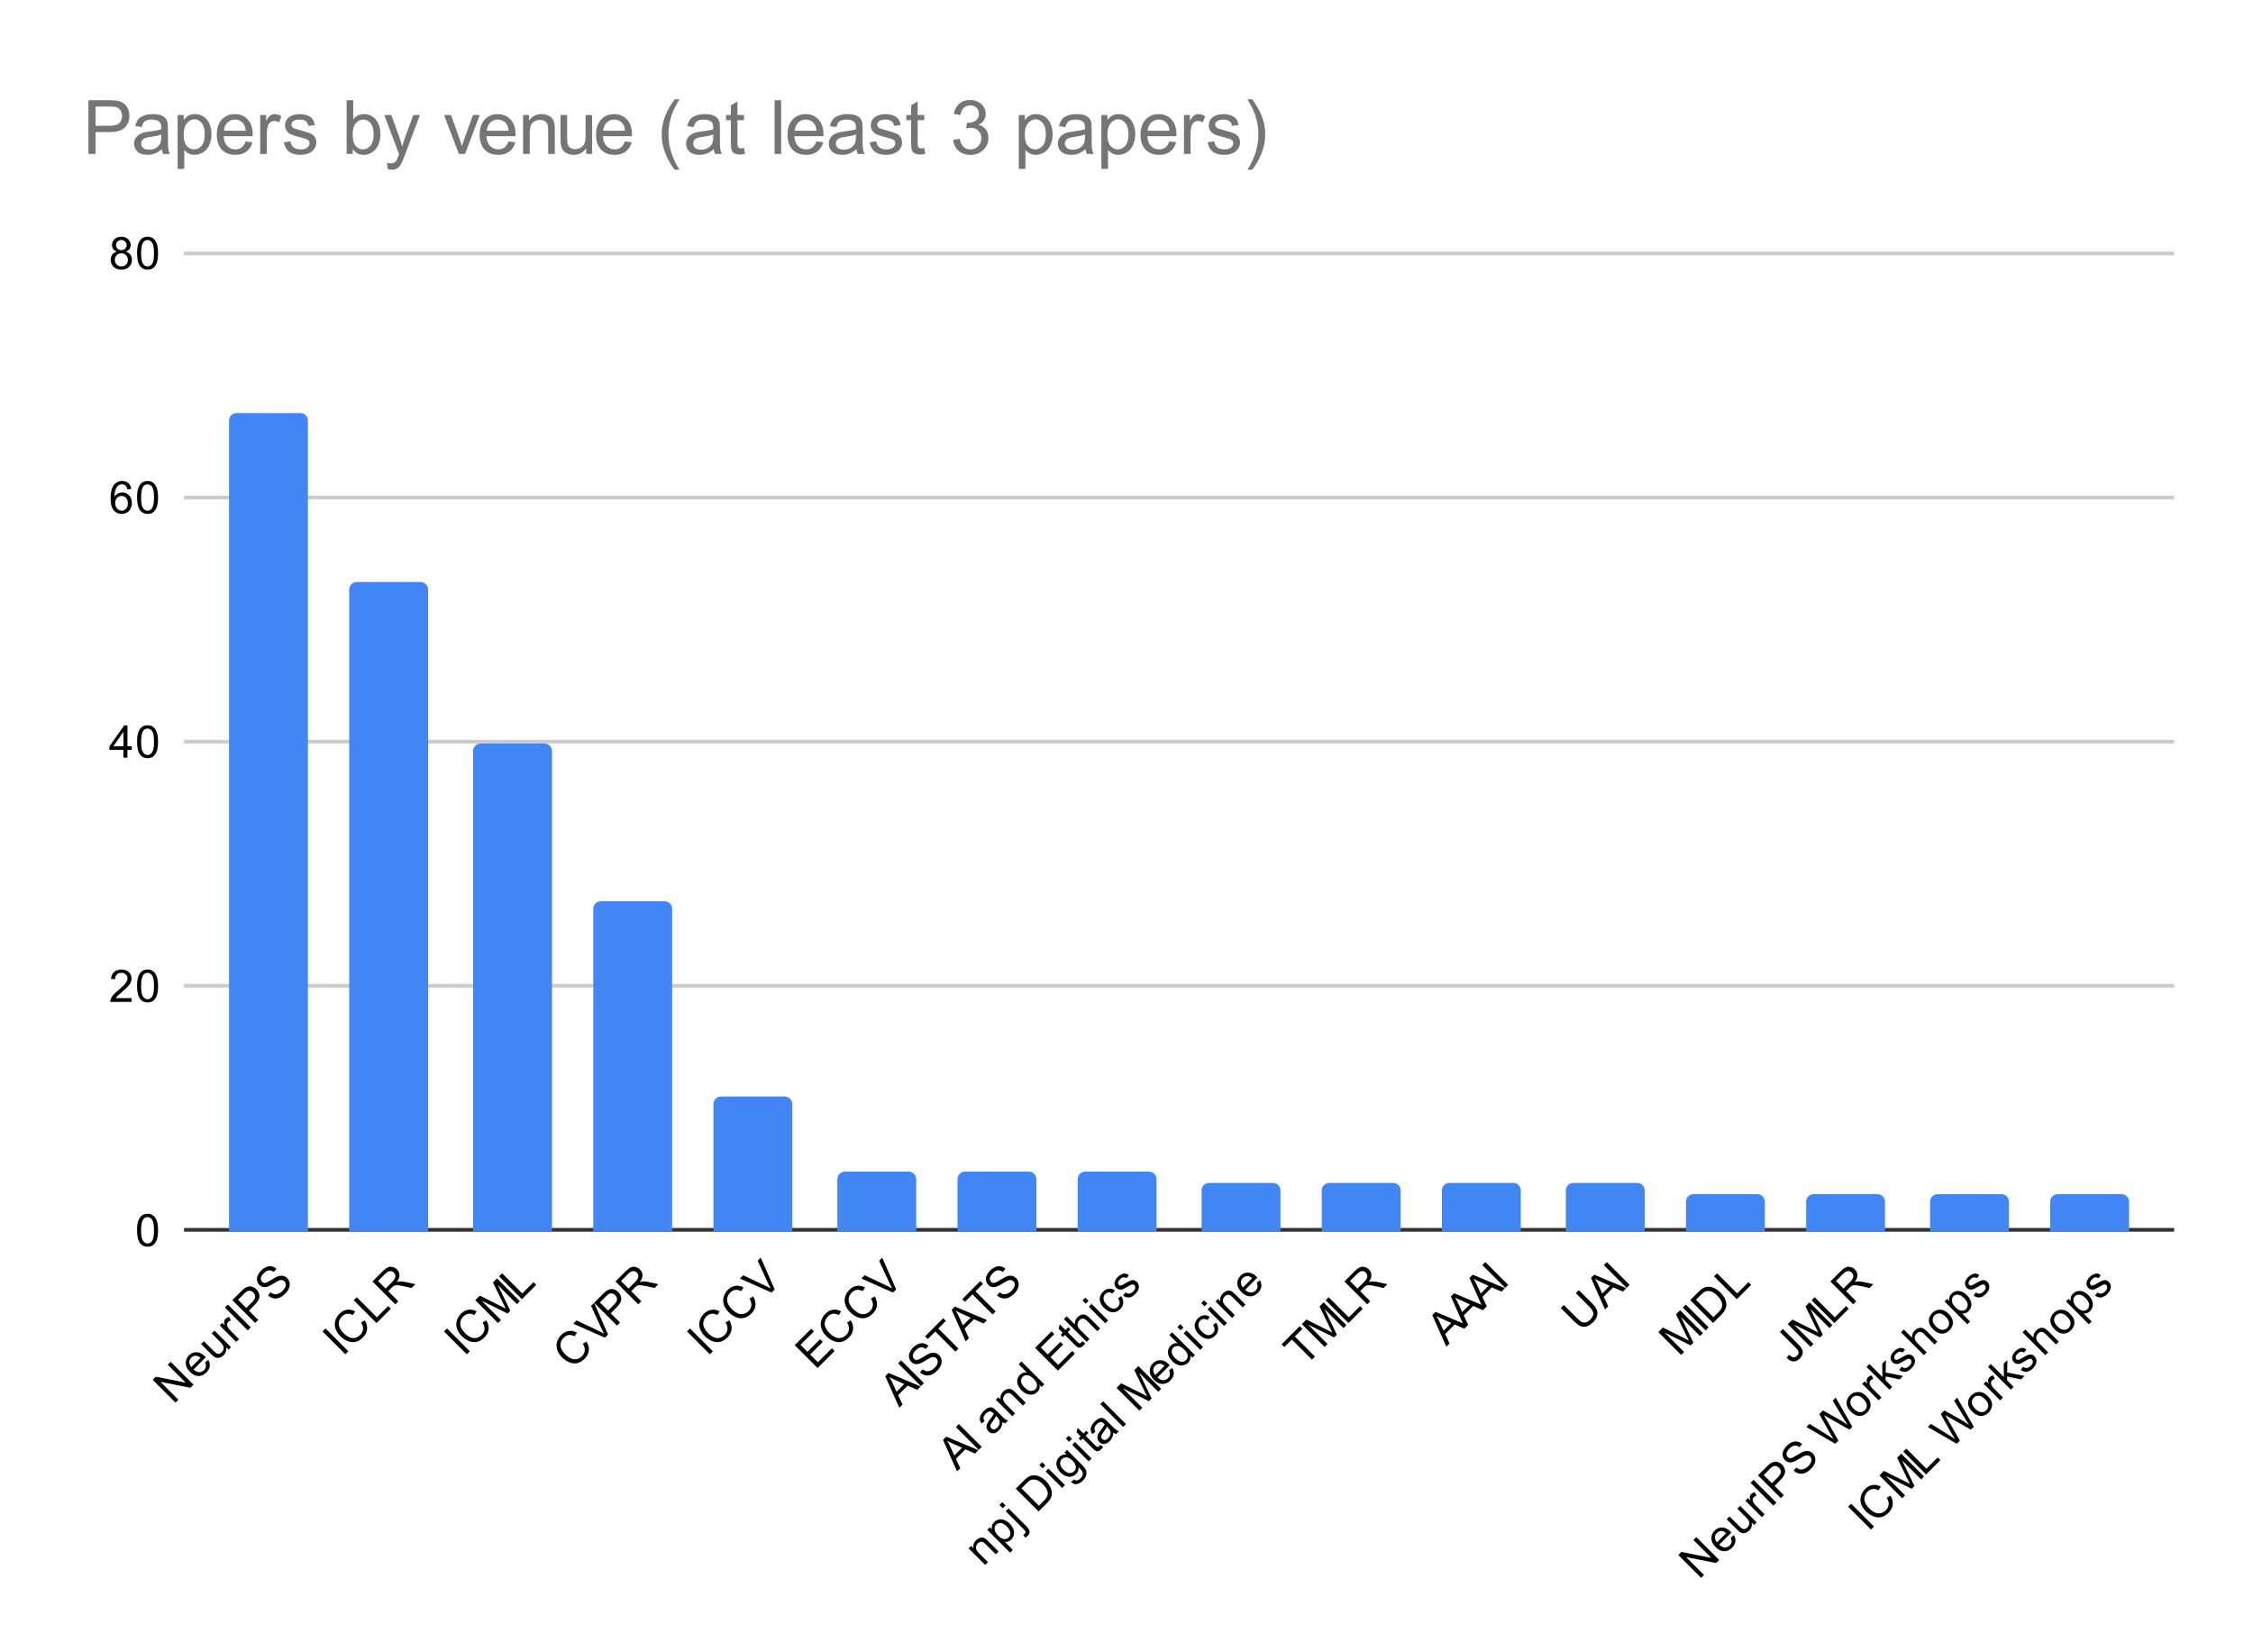 <svg version="1.1" viewBox="0.0 0.0 600.0 440.0" fill="none" stroke="none" stroke-linecap="square" stroke-miterlimit="10" width="600" height="440" xmlns:xlink="http://www.w3.org/1999/xlink" xmlns="http://www.w3.org/2000/svg"><path fill="#ffffff" d="M0 0L600.0 0L600.0 440.0L0 440.0L0 0Z" fill-rule="nonzero"/><path stroke="#333333" stroke-width="1.0" stroke-linecap="butt" d="M49.5 327.5L578.5 327.5" fill-rule="nonzero"/><path stroke="#cccccc" stroke-width="1.0" stroke-linecap="butt" d="M49.5 262.5L578.5 262.5" fill-rule="nonzero"/><path stroke="#cccccc" stroke-width="1.0" stroke-linecap="butt" d="M49.5 197.5L578.5 197.5" fill-rule="nonzero"/><path stroke="#cccccc" stroke-width="1.0" stroke-linecap="butt" d="M49.5 132.5L578.5 132.5" fill-rule="nonzero"/><path stroke="#cccccc" stroke-width="1.0" stroke-linecap="butt" d="M49.5 67.5L578.5 67.5" fill-rule="nonzero"/><clipPath id="id_0"><path d="M49.0 67.667L578.0 67.667L578.0 327.854L49.0 327.854L49.0 67.667Z" clip-rule="nonzero"/></clipPath><path stroke="#000000" stroke-width="2.0" stroke-linecap="butt" stroke-opacity="0.0" clip-path="url(#id_0)" d="M82.0 328.0L61.0 328.0L61.0 112.0C61.0 110.895 61.895 110.0 63.0 110.0L80.0 110.0C81.105 110.0 82.0 110.895 82.0 112.0Z" fill-rule="nonzero"/><path fill="#4285f4" clip-path="url(#id_0)" d="M82.0 328.0L61.0 328.0L61.0 112.0C61.0 110.895 61.895 110.0 63.0 110.0L80.0 110.0C81.105 110.0 82.0 110.895 82.0 112.0Z" fill-rule="nonzero"/><path stroke="#000000" stroke-width="2.0" stroke-linecap="butt" stroke-opacity="0.0" clip-path="url(#id_0)" d="M114.0 328.0L93.0 328.0L93.0 157.0C93.0 155.895 93.895 155.0 95.0 155.0L112.0 155.0C113.105 155.0 114.0 155.895 114.0 157.0Z" fill-rule="nonzero"/><path fill="#4285f4" clip-path="url(#id_0)" d="M114.0 328.0L93.0 328.0L93.0 157.0C93.0 155.895 93.895 155.0 95.0 155.0L112.0 155.0C113.105 155.0 114.0 155.895 114.0 157.0Z" fill-rule="nonzero"/><path stroke="#000000" stroke-width="2.0" stroke-linecap="butt" stroke-opacity="0.0" clip-path="url(#id_0)" d="M147.0 328.0L126.0 328.0L126.0 200.0C126.0 198.895 126.895 198.0 128.0 198.0L145.0 198.0C146.105 198.0 147.0 198.895 147.0 200.0Z" fill-rule="nonzero"/><path fill="#4285f4" clip-path="url(#id_0)" d="M147.0 328.0L126.0 328.0L126.0 200.0C126.0 198.895 126.895 198.0 128.0 198.0L145.0 198.0C146.105 198.0 147.0 198.895 147.0 200.0Z" fill-rule="nonzero"/><path stroke="#000000" stroke-width="2.0" stroke-linecap="butt" stroke-opacity="0.0" clip-path="url(#id_0)" d="M179.0 328.0L158.0 328.0L158.0 242.0C158.0 240.895 158.895 240.0 160.0 240.0L177.0 240.0C178.105 240.0 179.0 240.895 179.0 242.0Z" fill-rule="nonzero"/><path fill="#4285f4" clip-path="url(#id_0)" d="M179.0 328.0L158.0 328.0L158.0 242.0C158.0 240.895 158.895 240.0 160.0 240.0L177.0 240.0C178.105 240.0 179.0 240.895 179.0 242.0Z" fill-rule="nonzero"/><path stroke="#000000" stroke-width="2.0" stroke-linecap="butt" stroke-opacity="0.0" clip-path="url(#id_0)" d="M211.0 328.0L190.0 328.0L190.0 294.0C190.0 292.895 190.895 292.0 192.0 292.0L209.0 292.0C210.105 292.0 211.0 292.895 211.0 294.0Z" fill-rule="nonzero"/><path fill="#4285f4" clip-path="url(#id_0)" d="M211.0 328.0L190.0 328.0L190.0 294.0C190.0 292.895 190.895 292.0 192.0 292.0L209.0 292.0C210.105 292.0 211.0 292.895 211.0 294.0Z" fill-rule="nonzero"/><path stroke="#000000" stroke-width="2.0" stroke-linecap="butt" stroke-opacity="0.0" clip-path="url(#id_0)" d="M244.0 328.0L223.0 328.0L223.0 314.0C223.0 312.895 223.895 312.0 225.0 312.0L242.0 312.0C243.105 312.0 244.0 312.895 244.0 314.0Z" fill-rule="nonzero"/><path fill="#4285f4" clip-path="url(#id_0)" d="M244.0 328.0L223.0 328.0L223.0 314.0C223.0 312.895 223.895 312.0 225.0 312.0L242.0 312.0C243.105 312.0 244.0 312.895 244.0 314.0Z" fill-rule="nonzero"/><path stroke="#000000" stroke-width="2.0" stroke-linecap="butt" stroke-opacity="0.0" clip-path="url(#id_0)" d="M276.0 328.0L255.0 328.0L255.0 314.0C255.0 312.895 255.895 312.0 257.0 312.0L274.0 312.0C275.105 312.0 276.0 312.895 276.0 314.0Z" fill-rule="nonzero"/><path fill="#4285f4" clip-path="url(#id_0)" d="M276.0 328.0L255.0 328.0L255.0 314.0C255.0 312.895 255.895 312.0 257.0 312.0L274.0 312.0C275.105 312.0 276.0 312.895 276.0 314.0Z" fill-rule="nonzero"/><path stroke="#000000" stroke-width="2.0" stroke-linecap="butt" stroke-opacity="0.0" clip-path="url(#id_0)" d="M308.0 328.0L287.0 328.0L287.0 314.0C287.0 312.895 287.895 312.0 289.0 312.0L306.0 312.0C307.105 312.0 308.0 312.895 308.0 314.0Z" fill-rule="nonzero"/><path fill="#4285f4" clip-path="url(#id_0)" d="M308.0 328.0L287.0 328.0L287.0 314.0C287.0 312.895 287.895 312.0 289.0 312.0L306.0 312.0C307.105 312.0 308.0 312.895 308.0 314.0Z" fill-rule="nonzero"/><path stroke="#000000" stroke-width="2.0" stroke-linecap="butt" stroke-opacity="0.0" clip-path="url(#id_0)" d="M341.0 328.0L320.0 328.0L320.0 317.0C320.0 315.895 320.895 315.0 322.0 315.0L339.0 315.0C340.105 315.0 341.0 315.895 341.0 317.0Z" fill-rule="nonzero"/><path fill="#4285f4" clip-path="url(#id_0)" d="M341.0 328.0L320.0 328.0L320.0 317.0C320.0 315.895 320.895 315.0 322.0 315.0L339.0 315.0C340.105 315.0 341.0 315.895 341.0 317.0Z" fill-rule="nonzero"/><path stroke="#000000" stroke-width="2.0" stroke-linecap="butt" stroke-opacity="0.0" clip-path="url(#id_0)" d="M373.0 328.0L352.0 328.0L352.0 317.0C352.0 315.895 352.895 315.0 354.0 315.0L371.0 315.0C372.105 315.0 373.0 315.895 373.0 317.0Z" fill-rule="nonzero"/><path fill="#4285f4" clip-path="url(#id_0)" d="M373.0 328.0L352.0 328.0L352.0 317.0C352.0 315.895 352.895 315.0 354.0 315.0L371.0 315.0C372.105 315.0 373.0 315.895 373.0 317.0Z" fill-rule="nonzero"/><path stroke="#000000" stroke-width="2.0" stroke-linecap="butt" stroke-opacity="0.0" clip-path="url(#id_0)" d="M405.0 328.0L384.0 328.0L384.0 317.0C384.0 315.895 384.895 315.0 386.0 315.0L403.0 315.0C404.105 315.0 405.0 315.895 405.0 317.0Z" fill-rule="nonzero"/><path fill="#4285f4" clip-path="url(#id_0)" d="M405.0 328.0L384.0 328.0L384.0 317.0C384.0 315.895 384.895 315.0 386.0 315.0L403.0 315.0C404.105 315.0 405.0 315.895 405.0 317.0Z" fill-rule="nonzero"/><path stroke="#000000" stroke-width="2.0" stroke-linecap="butt" stroke-opacity="0.0" clip-path="url(#id_0)" d="M438.0 328.0L417.0 328.0L417.0 317.0C417.0 315.895 417.895 315.0 419.0 315.0L436.0 315.0C437.105 315.0 438.0 315.895 438.0 317.0Z" fill-rule="nonzero"/><path fill="#4285f4" clip-path="url(#id_0)" d="M438.0 328.0L417.0 328.0L417.0 317.0C417.0 315.895 417.895 315.0 419.0 315.0L436.0 315.0C437.105 315.0 438.0 315.895 438.0 317.0Z" fill-rule="nonzero"/><path stroke="#000000" stroke-width="2.0" stroke-linecap="butt" stroke-opacity="0.0" clip-path="url(#id_0)" d="M470.0 328.0L449.0 328.0L449.0 320.0C449.0 318.895 449.895 318.0 451.0 318.0L468.0 318.0C469.105 318.0 470.0 318.895 470.0 320.0Z" fill-rule="nonzero"/><path fill="#4285f4" clip-path="url(#id_0)" d="M470.0 328.0L449.0 328.0L449.0 320.0C449.0 318.895 449.895 318.0 451.0 318.0L468.0 318.0C469.105 318.0 470.0 318.895 470.0 320.0Z" fill-rule="nonzero"/><path stroke="#000000" stroke-width="2.0" stroke-linecap="butt" stroke-opacity="0.0" clip-path="url(#id_0)" d="M502.0 328.0L481.0 328.0L481.0 320.0C481.0 318.895 481.895 318.0 483.0 318.0L500.0 318.0C501.105 318.0 502.0 318.895 502.0 320.0Z" fill-rule="nonzero"/><path fill="#4285f4" clip-path="url(#id_0)" d="M502.0 328.0L481.0 328.0L481.0 320.0C481.0 318.895 481.895 318.0 483.0 318.0L500.0 318.0C501.105 318.0 502.0 318.895 502.0 320.0Z" fill-rule="nonzero"/><path stroke="#000000" stroke-width="2.0" stroke-linecap="butt" stroke-opacity="0.0" clip-path="url(#id_0)" d="M535.0 328.0L514.0 328.0L514.0 320.0C514.0 318.895 514.895 318.0 516.0 318.0L533.0 318.0C534.105 318.0 535.0 318.895 535.0 320.0Z" fill-rule="nonzero"/><path fill="#4285f4" clip-path="url(#id_0)" d="M535.0 328.0L514.0 328.0L514.0 320.0C514.0 318.895 514.895 318.0 516.0 318.0L533.0 318.0C534.105 318.0 535.0 318.895 535.0 320.0Z" fill-rule="nonzero"/><path stroke="#000000" stroke-width="2.0" stroke-linecap="butt" stroke-opacity="0.0" clip-path="url(#id_0)" d="M567.0 328.0L546.0 328.0L546.0 320.0C546.0 318.895 546.895 318.0 548.0 318.0L565.0 318.0C566.105 318.0 567.0 318.895 567.0 320.0Z" fill-rule="nonzero"/><path fill="#4285f4" clip-path="url(#id_0)" d="M567.0 328.0L546.0 328.0L546.0 320.0C546.0 318.895 546.895 318.0 548.0 318.0L565.0 318.0C566.105 318.0 567.0 318.895 567.0 320.0Z" fill-rule="nonzero"/><path fill="#000000" d="M36.5 327.62Q36.5 326.089 36.812 325.167Q37.125 324.229 37.734 323.729Q38.359 323.229 39.297 323.229Q39.984 323.229 40.5 323.511Q41.031 323.792 41.375 324.323Q41.719 324.839 41.906 325.589Q42.094 326.339 42.094 327.62Q42.094 329.136 41.781 330.057Q41.484 330.979 40.859 331.495Q40.25 331.995 39.297 331.995Q38.062 331.995 37.344 331.104Q36.5 330.042 36.5 327.62ZM37.578 327.62Q37.578 329.729 38.078 330.432Q38.578 331.136 39.297 331.136Q40.031 331.136 40.516 330.432Q41.016 329.729 41.016 327.62Q41.016 325.495 40.516 324.807Q40.031 324.104 39.281 324.104Q38.562 324.104 38.125 324.714Q37.578 325.495 37.578 327.62Z" fill-rule="nonzero"/><path fill="#000000" d="M35.047 265.792L35.047 266.807L29.359 266.807Q29.359 266.432 29.484 266.073Q29.703 265.495 30.172 264.932Q30.656 264.37 31.562 263.635Q32.969 262.479 33.453 261.807Q33.953 261.135 33.953 260.542Q33.953 259.917 33.5 259.495Q33.047 259.057 32.328 259.057Q31.562 259.057 31.109 259.51Q30.656 259.964 30.641 260.776L29.562 260.667Q29.672 259.448 30.391 258.823Q31.125 258.182 32.359 258.182Q33.594 258.182 34.312 258.87Q35.031 259.557 35.031 260.573Q35.031 261.089 34.812 261.589Q34.609 262.073 34.109 262.635Q33.625 263.182 32.5 264.135Q31.547 264.932 31.266 265.229Q31.0 265.51 30.828 265.792L35.047 265.792ZM36.5 262.573Q36.5 261.042 36.812 260.12Q37.125 259.182 37.734 258.682Q38.359 258.182 39.297 258.182Q39.984 258.182 40.5 258.464Q41.031 258.745 41.375 259.276Q41.719 259.792 41.906 260.542Q42.094 261.292 42.094 262.573Q42.094 264.089 41.781 265.01Q41.484 265.932 40.859 266.448Q40.25 266.948 39.297 266.948Q38.062 266.948 37.344 266.057Q36.5 264.995 36.5 262.573ZM37.578 262.573Q37.578 264.682 38.078 265.385Q38.578 266.089 39.297 266.089Q40.031 266.089 40.516 265.385Q41.016 264.682 41.016 262.573Q41.016 260.448 40.516 259.76Q40.031 259.057 39.281 259.057Q38.562 259.057 38.125 259.667Q37.578 260.448 37.578 262.573Z" fill-rule="nonzero"/><path fill="#000000" d="M32.875 201.76L32.875 199.698L29.156 199.698L29.156 198.729L33.078 193.167L33.938 193.167L33.938 198.729L35.094 198.729L35.094 199.698L33.938 199.698L33.938 201.76L32.875 201.76ZM32.875 198.729L32.875 194.87L30.188 198.729L32.875 198.729ZM36.5 197.526Q36.5 195.995 36.812 195.073Q37.125 194.135 37.734 193.635Q38.359 193.135 39.297 193.135Q39.984 193.135 40.5 193.417Q41.031 193.698 41.375 194.229Q41.719 194.745 41.906 195.495Q42.094 196.245 42.094 197.526Q42.094 199.042 41.781 199.964Q41.484 200.885 40.859 201.401Q40.25 201.901 39.297 201.901Q38.062 201.901 37.344 201.01Q36.5 199.948 36.5 197.526ZM37.578 197.526Q37.578 199.635 38.078 200.339Q38.578 201.042 39.297 201.042Q40.031 201.042 40.516 200.339Q41.016 199.635 41.016 197.526Q41.016 195.401 40.516 194.714Q40.031 194.01 39.281 194.01Q38.562 194.01 38.125 194.62Q37.578 195.401 37.578 197.526Z" fill-rule="nonzero"/><path fill="#000000" d="M34.969 130.229L33.922 130.307Q33.781 129.682 33.531 129.401Q33.094 128.948 32.469 128.948Q31.969 128.948 31.578 129.229Q31.094 129.604 30.797 130.307Q30.516 130.995 30.5 132.276Q30.875 131.698 31.422 131.417Q31.984 131.135 32.594 131.135Q33.641 131.135 34.375 131.917Q35.125 132.698 35.125 133.917Q35.125 134.729 34.766 135.432Q34.422 136.12 33.812 136.495Q33.203 136.854 32.438 136.854Q31.109 136.854 30.281 135.885Q29.453 134.917 29.453 132.698Q29.453 130.198 30.375 129.073Q31.172 128.089 32.531 128.089Q33.547 128.089 34.188 128.667Q34.844 129.229 34.969 130.229ZM30.672 133.932Q30.672 134.479 30.891 134.979Q31.125 135.464 31.531 135.729Q31.953 135.995 32.422 135.995Q33.078 135.995 33.562 135.464Q34.047 134.917 34.047 133.995Q34.047 133.104 33.562 132.589Q33.094 132.073 32.375 132.073Q31.656 132.073 31.156 132.589Q30.672 133.104 30.672 133.932ZM36.5 132.479Q36.5 130.948 36.812 130.026Q37.125 129.089 37.734 128.589Q38.359 128.089 39.297 128.089Q39.984 128.089 40.5 128.37Q41.031 128.651 41.375 129.182Q41.719 129.698 41.906 130.448Q42.094 131.198 42.094 132.479Q42.094 133.995 41.781 134.917Q41.484 135.839 40.859 136.354Q40.25 136.854 39.297 136.854Q38.062 136.854 37.344 135.964Q36.5 134.901 36.5 132.479ZM37.578 132.479Q37.578 134.589 38.078 135.292Q38.578 135.995 39.297 135.995Q40.031 135.995 40.516 135.292Q41.016 134.589 41.016 132.479Q41.016 130.354 40.516 129.667Q40.031 128.964 39.281 128.964Q38.562 128.964 38.125 129.573Q37.578 130.354 37.578 132.479Z" fill-rule="nonzero"/><path fill="#000000" d="M31.125 67.01Q30.469 66.76 30.141 66.323Q29.828 65.87 29.828 65.26Q29.828 64.323 30.5 63.682Q31.188 63.042 32.297 63.042Q33.422 63.042 34.109 63.698Q34.797 64.354 34.797 65.292Q34.797 65.885 34.484 66.323Q34.172 66.76 33.531 67.01Q34.328 67.26 34.734 67.839Q35.141 68.417 35.141 69.214Q35.141 70.307 34.359 71.057Q33.594 71.807 32.312 71.807Q31.047 71.807 30.266 71.057Q29.484 70.307 29.484 69.182Q29.484 68.339 29.906 67.776Q30.344 67.214 31.125 67.01ZM30.906 65.214Q30.906 65.823 31.297 66.214Q31.703 66.604 32.328 66.604Q32.938 66.604 33.328 66.229Q33.719 65.839 33.719 65.276Q33.719 64.698 33.312 64.307Q32.906 63.901 32.312 63.901Q31.703 63.901 31.297 64.292Q30.906 64.682 30.906 65.214ZM30.578 69.182Q30.578 69.635 30.781 70.057Q31.0 70.479 31.422 70.714Q31.844 70.948 32.328 70.948Q33.078 70.948 33.562 70.464Q34.062 69.979 34.062 69.229Q34.062 68.464 33.562 67.964Q33.062 67.464 32.297 67.464Q31.547 67.464 31.062 67.964Q30.578 68.448 30.578 69.182ZM36.5 67.432Q36.5 65.901 36.812 64.979Q37.125 64.042 37.734 63.542Q38.359 63.042 39.297 63.042Q39.984 63.042 40.5 63.323Q41.031 63.604 41.375 64.135Q41.719 64.651 41.906 65.401Q42.094 66.151 42.094 67.432Q42.094 68.948 41.781 69.87Q41.484 70.792 40.859 71.307Q40.25 71.807 39.297 71.807Q38.062 71.807 37.344 70.917Q36.5 69.854 36.5 67.432ZM37.578 67.432Q37.578 69.542 38.078 70.245Q38.578 70.948 39.297 70.948Q40.031 70.948 40.516 70.245Q41.016 69.542 41.016 67.432Q41.016 65.307 40.516 64.62Q40.031 63.917 39.281 63.917Q38.562 63.917 38.125 64.526Q37.578 65.307 37.578 67.432Z" fill-rule="nonzero"/><path fill="#000000" d="M46.743 373.507L40.666 367.431L41.483 366.613L49.449 368.193L44.677 363.42L45.45 362.647L51.527 368.724L50.698 369.552L42.732 367.972L47.505 372.745L46.743 373.507ZM54.609 362.813L55.471 362.128Q55.968 362.978 55.847 363.851Q55.725 364.724 54.963 365.486Q54.001 366.447 52.83 366.425Q51.67 366.392 50.599 365.321Q49.494 364.216 49.461 363.034Q49.416 361.84 50.322 360.934Q51.206 360.05 52.355 360.095Q53.515 360.128 54.609 361.222Q54.675 361.288 54.808 361.42L51.527 364.702Q52.3 365.387 53.051 365.409Q53.792 365.42 54.344 364.868Q54.753 364.459 54.83 363.962Q54.907 363.442 54.609 362.813ZM50.963 364.05L53.416 361.597Q52.808 361.078 52.3 361.034Q51.505 360.967 50.941 361.531Q50.422 362.05 50.411 362.746Q50.411 363.431 50.963 364.05ZM60.852 359.399L60.2 358.747Q60.432 360.017 59.548 360.901Q59.161 361.288 58.675 361.487Q58.189 361.663 57.802 361.608Q57.404 361.542 57.007 361.277Q56.753 361.111 56.266 360.625L53.548 357.907L54.3 357.156L56.742 359.597Q57.316 360.172 57.57 360.338Q57.924 360.559 58.321 360.514Q58.719 360.448 59.062 360.106Q59.393 359.774 59.515 359.321Q59.636 358.846 59.459 358.426Q59.294 357.995 58.73 357.432L56.377 355.079L57.117 354.338L61.514 358.736L60.852 359.399ZM62.907 357.344L58.509 352.946L59.183 352.272L59.846 352.935Q59.636 352.217 59.703 351.863Q59.769 351.488 60.034 351.223Q60.41 350.847 61.028 350.692L61.47 351.642Q61.028 351.753 60.763 352.018Q60.509 352.272 60.465 352.626Q60.421 352.957 60.608 353.3Q60.874 353.83 61.338 354.294L63.647 356.603L62.907 357.344ZM65.978 354.272L59.901 348.195L60.697 347.4L66.774 353.476L65.978 354.272ZM67.956 352.294L61.879 346.218L64.177 343.92Q64.774 343.323 65.149 343.058Q65.68 342.682 66.188 342.594Q66.707 342.494 67.26 342.693Q67.823 342.881 68.276 343.334Q69.05 344.107 69.094 345.146Q69.138 346.162 67.845 347.455L66.287 349.013L68.762 351.488L67.956 352.294ZM65.58 348.306L67.149 346.737Q67.934 345.952 67.967 345.345Q68 344.715 67.47 344.185Q67.094 343.809 66.63 343.743Q66.166 343.654 65.768 343.875Q65.503 344.03 64.962 344.571L63.404 346.129L65.58 348.306ZM71.392 344.947L72.077 344.129Q72.596 344.538 73.082 344.627Q73.568 344.715 74.165 344.494Q74.762 344.251 75.281 343.732Q75.734 343.279 75.955 342.793Q76.165 342.295 76.099 341.898Q76.032 341.478 75.756 341.202Q75.469 340.914 75.093 340.87Q74.706 340.815 74.187 341.047Q73.834 341.202 72.795 341.842Q71.768 342.472 71.259 342.627Q70.585 342.837 70.044 342.715Q69.492 342.583 69.072 342.163Q68.619 341.71 68.475 341.058Q68.331 340.384 68.63 339.688Q68.928 338.97 69.536 338.362Q70.21 337.688 70.95 337.39Q71.679 337.08 72.386 337.235Q73.082 337.379 73.635 337.887L72.917 338.716Q72.276 338.207 71.624 338.285Q70.972 338.34 70.276 339.036Q69.547 339.765 69.48 340.362Q69.414 340.959 69.79 341.334Q70.121 341.666 70.563 341.644Q71.005 341.621 72.198 340.87Q73.403 340.108 73.933 339.909Q74.717 339.633 75.347 339.754Q75.966 339.865 76.463 340.362Q76.949 340.848 77.104 341.555Q77.248 342.251 76.971 343.014Q76.684 343.765 76.032 344.417Q75.204 345.245 74.408 345.577Q73.613 345.886 72.806 345.72Q72.011 345.544 71.392 344.947Z" fill-rule="nonzero"/><path fill="#000000" d="M91.969 360.636L85.892 354.559L86.688 353.764L92.764 359.84L91.969 360.636ZM96.156 352.184L97.162 351.598Q97.891 352.836 97.758 354.007Q97.626 355.178 96.676 356.128Q95.692 357.111 94.676 357.332Q93.659 357.553 92.588 357.123Q91.505 356.681 90.632 355.808Q89.682 354.858 89.339 353.786Q88.997 352.714 89.295 351.687Q89.604 350.648 90.411 349.842Q91.317 348.936 92.4 348.781Q93.494 348.615 94.576 349.212L93.969 350.195Q93.096 349.742 92.389 349.853Q91.682 349.941 91.074 350.549Q90.378 351.245 90.245 352.062Q90.113 352.858 90.477 353.62Q90.853 354.371 91.461 354.979Q92.234 355.752 93.03 356.106Q93.836 356.449 94.598 356.261Q95.361 356.073 95.924 355.509Q96.598 354.835 96.676 353.985Q96.764 353.123 96.156 352.184ZM100.277 352.327L94.201 346.251L95.007 345.444L100.366 350.803L103.36 347.809L104.078 348.527L100.277 352.327ZM105.271 347.334L99.195 341.257L101.89 338.561Q102.708 337.743 103.294 337.489Q103.879 337.235 104.553 337.401Q105.216 337.556 105.713 338.053Q106.365 338.705 106.387 339.566Q106.409 340.428 105.658 341.423Q106.133 341.257 106.442 341.235Q107.116 341.202 107.912 341.378L110.63 341.975L109.613 342.991L107.558 342.527Q106.652 342.329 106.133 342.273Q105.625 342.207 105.327 342.284Q105.028 342.34 104.785 342.472Q104.631 342.583 104.321 342.892L103.382 343.831L106.078 346.527L105.271 347.334ZM102.686 343.135L104.421 341.4Q104.962 340.859 105.161 340.439Q105.36 339.997 105.271 339.6Q105.183 339.18 104.885 338.881Q104.454 338.45 103.857 338.495Q103.272 338.528 102.598 339.202L100.675 341.124L102.686 343.135Z" fill-rule="nonzero"/><path fill="#000000" d="M124.324 360.636L118.247 354.559L119.042 353.764L125.119 359.84L124.324 360.636ZM128.511 352.184L129.516 351.598Q130.246 352.836 130.113 354.007Q129.98 355.178 129.03 356.128Q128.047 357.111 127.031 357.332Q126.014 357.553 124.942 357.123Q123.86 356.681 122.987 355.808Q122.037 354.858 121.694 353.786Q121.352 352.714 121.65 351.687Q121.959 350.648 122.766 349.842Q123.672 348.936 124.755 348.781Q125.848 348.615 126.931 349.212L126.323 350.195Q125.451 349.742 124.743 349.853Q124.036 349.941 123.429 350.549Q122.733 351.245 122.6 352.062Q122.467 352.858 122.832 353.62Q123.208 354.371 123.815 354.979Q124.589 355.752 125.384 356.106Q126.191 356.449 126.953 356.261Q127.716 356.073 128.279 355.509Q128.953 354.835 129.03 353.985Q129.119 353.123 128.511 352.184ZM132.643 352.316L126.566 346.24L127.782 345.024L133.516 347.886Q134.323 348.295 134.709 348.505Q134.477 348.074 134.057 347.212L131.284 341.522L132.367 340.439L138.444 346.516L137.67 347.289L132.588 342.207L135.902 349.057L135.173 349.786L128.246 346.372L133.417 351.543L132.643 352.316ZM138.996 345.964L132.919 339.887L133.726 339.08L139.084 344.439L142.079 341.445L142.797 342.163L138.996 345.964Z" fill-rule="nonzero"/><path fill="#000000" d="M155.209 357.841L156.214 357.255Q156.944 358.493 156.811 359.664Q156.678 360.835 155.728 361.785Q154.745 362.768 153.728 362.989Q152.712 363.21 151.64 362.779Q150.557 362.337 149.685 361.465Q148.734 360.514 148.392 359.443Q148.049 358.371 148.348 357.344Q148.657 356.305 149.464 355.498Q150.37 354.592 151.452 354.438Q152.546 354.272 153.629 354.869L153.021 355.852Q152.148 355.399 151.441 355.509Q150.734 355.598 150.127 356.205Q149.431 356.902 149.298 357.719Q149.165 358.515 149.53 359.277Q149.906 360.028 150.513 360.636Q151.287 361.409 152.082 361.763Q152.889 362.105 153.651 361.918Q154.413 361.73 154.977 361.166Q155.651 360.492 155.728 359.642Q155.817 358.78 155.209 357.841ZM161.098 356.217L152.668 352.493L153.541 351.62L159.54 354.46Q160.258 354.802 160.855 355.134Q160.501 354.493 160.192 353.808L157.408 347.753L158.225 346.936L161.926 355.388L161.098 356.217ZM164.313 353.001L158.236 346.925L160.534 344.627Q161.131 344.03 161.507 343.765Q162.037 343.389 162.545 343.301Q163.064 343.201 163.617 343.4Q164.18 343.588 164.633 344.041Q165.407 344.814 165.451 345.853Q165.495 346.869 164.202 348.162L162.645 349.72L165.119 352.195L164.313 353.001ZM161.937 349.013L163.506 347.444Q164.291 346.66 164.324 346.052Q164.357 345.422 163.827 344.892Q163.451 344.516 162.987 344.45Q162.523 344.361 162.125 344.582Q161.86 344.737 161.319 345.279L159.761 346.836L161.937 349.013ZM169.981 347.334L163.904 341.257L166.6 338.561Q167.418 337.743 168.003 337.489Q168.589 337.235 169.263 337.401Q169.926 337.556 170.423 338.053Q171.075 338.705 171.097 339.566Q171.119 340.428 170.368 341.423Q170.843 341.257 171.152 341.235Q171.826 341.202 172.621 341.378L175.339 341.975L174.323 342.991L172.268 342.527Q171.362 342.329 170.843 342.273Q170.334 342.207 170.036 342.284Q169.738 342.34 169.495 342.472Q169.34 342.583 169.031 342.892L168.091 343.831L170.787 346.527L169.981 347.334ZM167.395 343.135L169.13 341.4Q169.671 340.859 169.87 340.439Q170.069 339.997 169.981 339.6Q169.892 339.18 169.594 338.881Q169.163 338.45 168.567 338.495Q167.981 338.528 167.307 339.202L165.385 341.124L167.395 343.135Z" fill-rule="nonzero"/><path fill="#000000" d="M189.033 360.636L182.956 354.559L183.752 353.764L189.829 359.84L189.033 360.636ZM193.22 352.184L194.226 351.598Q194.955 352.836 194.823 354.007Q194.69 355.178 193.74 356.128Q192.756 357.111 191.74 357.332Q190.724 357.553 189.652 357.123Q188.569 356.681 187.696 355.808Q186.746 354.858 186.404 353.786Q186.061 352.714 186.359 351.687Q186.669 350.648 187.475 349.842Q188.381 348.936 189.464 348.781Q190.558 348.615 191.641 349.212L191.033 350.195Q190.16 349.742 189.453 349.853Q188.746 349.941 188.138 350.549Q187.442 351.245 187.31 352.062Q187.177 352.858 187.542 353.62Q187.917 354.371 188.525 354.979Q189.298 355.752 190.094 356.106Q190.9 356.449 191.663 356.261Q192.425 356.073 192.988 355.509Q193.662 354.835 193.74 353.985Q193.828 353.123 193.22 352.184ZM199.584 345.82L200.59 345.234Q201.319 346.472 201.186 347.643Q201.054 348.814 200.104 349.764Q199.12 350.748 198.104 350.968Q197.088 351.189 196.016 350.759Q194.933 350.317 194.06 349.444Q193.11 348.494 192.768 347.422Q192.425 346.35 192.723 345.323Q193.033 344.284 193.839 343.478Q194.745 342.572 195.828 342.417Q196.922 342.251 198.005 342.848L197.397 343.831Q196.524 343.378 195.817 343.489Q195.11 343.577 194.502 344.185Q193.806 344.881 193.673 345.698Q193.541 346.494 193.905 347.256Q194.281 348.007 194.889 348.615Q195.662 349.389 196.458 349.742Q197.264 350.085 198.027 349.897Q198.789 349.709 199.352 349.145Q200.026 348.472 200.104 347.621Q200.192 346.759 199.584 345.82ZM205.473 344.196L197.043 340.472L197.916 339.6L203.915 342.439Q204.634 342.782 205.23 343.113Q204.877 342.472 204.567 341.787L201.783 335.733L202.601 334.915L206.302 343.367L205.473 344.196Z" fill-rule="nonzero"/><path fill="#000000" d="M217.731 364.293L211.654 358.216L216.04 353.83L216.758 354.548L213.179 358.128L215.035 359.984L218.394 356.625L219.112 357.344L215.753 360.702L217.819 362.768L221.543 359.045L222.261 359.763L217.731 364.293ZM225.575 352.184L226.581 351.598Q227.31 352.836 227.177 354.007Q227.045 355.178 226.095 356.128Q225.111 357.111 224.095 357.332Q223.078 357.553 222.007 357.123Q220.924 356.681 220.051 355.808Q219.101 354.858 218.758 353.786Q218.416 352.714 218.714 351.687Q219.023 350.648 219.83 349.842Q220.736 348.936 221.819 348.781Q222.913 348.615 223.995 349.212L223.388 350.195Q222.515 349.742 221.808 349.853Q221.101 349.941 220.493 350.549Q219.797 351.245 219.664 352.062Q219.532 352.858 219.896 353.62Q220.272 354.371 220.88 354.979Q221.653 355.752 222.448 356.106Q223.255 356.449 224.017 356.261Q224.78 356.073 225.343 355.509Q226.017 354.835 226.095 353.985Q226.183 353.123 225.575 352.184ZM231.939 345.82L232.945 345.234Q233.674 346.472 233.541 347.643Q233.409 348.814 232.458 349.764Q231.475 350.748 230.459 350.968Q229.442 351.189 228.371 350.759Q227.288 350.317 226.415 349.444Q225.465 348.494 225.122 347.422Q224.78 346.35 225.078 345.323Q225.387 344.284 226.194 343.478Q227.1 342.572 228.183 342.417Q229.276 342.251 230.359 342.848L229.752 343.831Q228.879 343.378 228.172 343.489Q227.465 343.577 226.857 344.185Q226.161 344.881 226.028 345.698Q225.896 346.494 226.26 347.256Q226.636 348.007 227.244 348.615Q228.017 349.389 228.812 349.742Q229.619 350.085 230.381 349.897Q231.144 349.709 231.707 349.145Q232.381 348.472 232.458 347.621Q232.547 346.759 231.939 345.82ZM237.828 344.196L229.398 340.472L230.271 339.6L236.27 342.439Q236.988 342.782 237.585 343.113Q237.231 342.472 236.922 341.787L234.138 335.733L234.955 334.915L238.657 343.367L237.828 344.196Z" fill-rule="nonzero"/><path fill="#000000" d="M239.501 374.878L235.756 366.47L236.617 365.608L245.18 369.199L244.274 370.105L241.711 368.978L239.181 371.508L240.352 374.027L239.501 374.878ZM238.761 370.624L240.816 368.569L238.507 367.519Q237.446 367.055 236.816 366.691Q237.28 367.398 237.645 368.182L238.761 370.624ZM245.257 369.121L239.181 363.045L239.976 362.249L246.053 368.326L245.257 369.121ZM245.014 365.453L245.699 364.636Q246.219 365.044 246.705 365.133Q247.191 365.221 247.787 365Q248.384 364.757 248.903 364.238Q249.356 363.785 249.577 363.299Q249.787 362.801 249.721 362.404Q249.655 361.984 249.378 361.708Q249.091 361.42 248.715 361.376Q248.329 361.321 247.81 361.553Q247.456 361.708 246.417 362.348Q245.39 362.978 244.882 363.133Q244.208 363.343 243.666 363.221Q243.114 363.089 242.694 362.669Q242.241 362.216 242.097 361.564Q241.954 360.89 242.252 360.194Q242.55 359.476 243.158 358.868Q243.832 358.194 244.572 357.896Q245.301 357.587 246.009 357.741Q246.705 357.885 247.257 358.393L246.539 359.222Q245.898 358.714 245.246 358.791Q244.594 358.846 243.898 359.542Q243.169 360.271 243.103 360.868Q243.037 361.465 243.412 361.84Q243.744 362.172 244.186 362.15Q244.628 362.128 245.821 361.376Q247.025 360.614 247.555 360.415Q248.34 360.139 248.97 360.26Q249.588 360.371 250.086 360.868Q250.572 361.354 250.726 362.061Q250.87 362.757 250.594 363.52Q250.306 364.271 249.655 364.923Q248.826 365.751 248.03 366.083Q247.235 366.392 246.428 366.227Q245.633 366.05 245.014 365.453ZM254.439 359.94L249.08 354.581L247.08 356.581L246.362 355.863L251.179 351.046L251.897 351.764L249.887 353.775L255.245 359.133L254.439 359.94ZM257.179 357.2L253.433 348.792L254.295 347.93L262.858 351.521L261.952 352.427L259.388 351.3L256.858 353.83L258.029 356.349L257.179 357.2ZM256.438 352.946L258.493 350.891L256.184 349.842Q255.124 349.377 254.494 349.013Q254.958 349.72 255.323 350.504L256.438 352.946ZM264.338 350.04L258.98 344.682L256.98 346.682L256.262 345.964L261.079 341.146L261.797 341.865L259.786 343.875L265.145 349.234L264.338 350.04ZM265.52 344.947L266.205 344.129Q266.725 344.538 267.211 344.627Q267.697 344.715 268.294 344.494Q268.89 344.251 269.409 343.732Q269.862 343.279 270.083 342.793Q270.293 342.295 270.227 341.898Q270.161 341.478 269.885 341.202Q269.597 340.914 269.222 340.87Q268.835 340.815 268.316 341.047Q267.962 341.202 266.923 341.842Q265.896 342.472 265.388 342.627Q264.714 342.837 264.172 342.715Q263.62 342.583 263.2 342.163Q262.747 341.71 262.604 341.058Q262.46 340.384 262.758 339.688Q263.057 338.97 263.664 338.362Q264.338 337.688 265.078 337.39Q265.808 337.08 266.515 337.235Q267.211 337.379 267.763 337.887L267.045 338.716Q266.404 338.207 265.752 338.285Q265.1 338.34 264.404 339.036Q263.675 339.765 263.609 340.362Q263.543 340.959 263.918 341.334Q264.25 341.666 264.692 341.644Q265.134 341.621 266.327 340.87Q267.531 340.108 268.062 339.909Q268.846 339.633 269.476 339.754Q270.094 339.865 270.592 340.362Q271.078 340.848 271.232 341.555Q271.376 342.251 271.1 343.014Q270.813 343.765 270.161 344.417Q269.332 345.245 268.537 345.577Q267.741 345.886 266.935 345.72Q266.139 345.544 265.52 344.947Z" fill-rule="nonzero"/><path fill="#000000" d="M254.885 391.848L251.14 383.44L252.002 382.578L260.564 386.169L259.658 387.075L257.095 385.948L254.565 388.478L255.736 390.997L254.885 391.848ZM254.145 387.594L256.2 385.539L253.891 384.49Q252.83 384.026 252.2 383.661Q252.664 384.368 253.029 385.153L254.145 387.594ZM260.641 386.092L254.565 380.015L255.36 379.22L261.437 385.296L260.641 386.092ZM266.983 378.667Q266.917 379.441 266.674 379.971Q266.442 380.49 266.0 380.932Q265.271 381.661 264.531 381.695Q263.79 381.728 263.238 381.175Q262.917 380.855 262.796 380.446Q262.663 380.026 262.752 379.628Q262.829 379.22 263.05 378.844Q263.194 378.568 263.591 378.06Q264.387 377.065 264.663 376.48Q264.508 376.325 264.475 376.292Q264.011 375.828 263.614 375.85Q263.083 375.894 262.52 376.457Q262 376.977 261.934 377.419Q261.857 377.85 262.199 378.435L261.371 379.065Q261.006 378.501 260.951 377.982Q260.896 377.463 261.172 376.877Q261.448 376.292 262.011 375.728Q262.575 375.165 263.061 374.944Q263.547 374.723 263.912 374.756Q264.276 374.789 264.652 375.032Q264.873 375.187 265.37 375.684L266.365 376.678Q267.403 377.717 267.724 377.949Q268.055 378.17 268.453 378.281L267.668 379.065Q267.326 378.943 266.983 378.667ZM265.249 377.065Q265.006 377.64 264.321 378.568Q263.923 379.098 263.823 379.374Q263.713 379.639 263.757 379.905Q263.812 380.159 264.011 380.358Q264.31 380.656 264.729 380.634Q265.16 380.601 265.591 380.17Q266.022 379.739 266.166 379.22Q266.32 378.689 266.144 378.203Q266.011 377.827 265.525 377.341L265.249 377.065ZM269.602 377.131L265.205 372.734L265.867 372.071L266.486 372.69Q266.254 371.486 267.171 370.569Q267.569 370.171 268.044 369.983Q268.53 369.784 268.928 369.85Q269.326 369.917 269.701 370.16Q269.944 370.337 270.464 370.856L273.171 373.563L272.43 374.303L269.757 371.629Q269.292 371.165 268.983 371.033Q268.674 370.9 268.32 370.988Q267.956 371.066 267.657 371.364Q267.182 371.839 267.138 372.502Q267.094 373.143 267.933 373.983L270.342 376.391L269.602 377.131ZM277.402 369.331L276.85 368.779Q277.082 369.85 276.275 370.657Q275.745 371.187 275.016 371.342Q274.275 371.486 273.513 371.209Q272.751 370.933 272.077 370.259Q271.425 369.607 271.104 368.845Q270.784 368.083 270.95 367.365Q271.104 366.635 271.646 366.094Q272.044 365.696 272.519 365.553Q272.994 365.409 273.458 365.475L271.281 363.299L272.021 362.558L278.098 368.635L277.402 369.331ZM272.85 369.486Q273.701 370.337 274.474 370.403Q275.237 370.458 275.723 369.972Q276.209 369.486 276.154 368.746Q276.098 368.005 275.281 367.188Q274.375 366.282 273.601 366.215Q272.839 366.138 272.331 366.646Q271.834 367.144 271.911 367.884Q271.977 368.613 272.85 369.486ZM281.733 365L275.656 358.923L280.043 354.537L280.761 355.255L277.181 358.835L279.037 360.691L282.396 357.332L283.114 358.051L279.755 361.409L281.822 363.475L285.545 359.752L286.263 360.47L281.733 365ZM288.241 357.167L289.003 357.708Q288.749 358.095 288.506 358.338Q288.097 358.747 287.755 358.846Q287.401 358.934 287.092 358.824Q286.793 358.702 286.119 358.029L283.589 355.498L283.048 356.04L282.473 355.465L283.015 354.924L281.921 353.83L282.219 352.648L283.755 354.184L284.506 353.432L285.081 354.007L284.33 354.758L286.904 357.332Q287.224 357.653 287.346 357.708Q287.478 357.752 287.622 357.719Q287.766 357.686 287.931 357.52Q288.064 357.388 288.241 357.167ZM289.401 357.332L283.324 351.256L284.064 350.515L286.241 352.692Q286.164 351.576 286.959 350.781Q287.456 350.283 288.009 350.129Q288.561 349.952 289.058 350.14Q289.544 350.317 290.196 350.969L292.981 353.753L292.24 354.493L289.456 351.709Q288.893 351.145 288.395 351.134Q287.898 351.123 287.456 351.565Q287.125 351.897 287.003 352.372Q286.882 352.825 287.048 353.256Q287.213 353.664 287.732 354.184L290.141 356.592L289.401 357.332ZM289.136 347.168L288.274 346.306L289.025 345.555L289.887 346.416L289.136 347.168ZM294.351 352.383L289.953 347.985L290.705 347.234L295.102 351.631L294.351 352.383ZM297.731 345.776L298.56 345.146Q299.19 346.019 299.124 346.947Q299.057 347.875 298.339 348.593Q297.433 349.499 296.295 349.466Q295.157 349.411 294.052 348.306Q293.345 347.599 293.047 346.836Q292.749 346.052 292.958 345.312Q293.179 344.56 293.754 343.986Q294.461 343.279 295.279 343.19Q296.096 343.08 296.903 343.621L296.284 344.461Q295.743 344.118 295.257 344.163Q294.759 344.196 294.384 344.571Q293.82 345.135 293.875 345.897Q293.92 346.649 294.793 347.521Q295.687 348.416 296.428 348.472Q297.168 348.527 297.709 347.985Q298.151 347.543 298.173 346.991Q298.207 346.428 297.731 345.776ZM299.101 345.002L299.72 344.163Q300.228 344.538 300.737 344.494Q301.256 344.439 301.775 343.92Q302.283 343.411 302.328 342.969Q302.372 342.505 302.085 342.218Q301.83 341.964 301.466 342.041Q301.212 342.097 300.449 342.55Q299.422 343.157 298.958 343.334Q298.494 343.489 298.063 343.389Q297.632 343.29 297.301 342.958Q297.013 342.671 296.892 342.284Q296.77 341.898 296.837 341.5Q296.892 341.202 297.102 340.815Q297.312 340.428 297.665 340.075Q298.173 339.566 298.715 339.334Q299.256 339.08 299.698 339.147Q300.14 339.213 300.626 339.566L299.996 340.395Q299.621 340.108 299.19 340.163Q298.759 340.196 298.317 340.638Q297.809 341.146 297.765 341.544Q297.709 341.931 297.941 342.163Q298.085 342.306 298.284 342.329Q298.505 342.351 298.77 342.24Q298.925 342.174 299.621 341.765Q300.637 341.191 301.079 341.014Q301.521 340.837 301.952 340.914Q302.383 340.992 302.77 341.378Q303.145 341.754 303.256 342.306Q303.366 342.837 303.145 343.433Q302.913 344.019 302.394 344.538Q301.532 345.4 300.726 345.499Q299.919 345.577 299.101 345.002Z" fill-rule="nonzero"/><path fill="#000000" d="M262.359 416.729L257.961 412.332L258.624 411.669L259.243 412.288Q259.011 411.084 259.928 410.167Q260.326 409.769 260.801 409.581Q261.287 409.382 261.685 409.448Q262.082 409.515 262.458 409.758Q262.701 409.935 263.22 410.454L265.927 413.161L265.187 413.901L262.513 411.227Q262.049 410.763 261.74 410.631Q261.43 410.498 261.077 410.586Q260.712 410.664 260.414 410.962Q259.939 411.437 259.895 412.1Q259.851 412.741 260.69 413.581L263.099 415.989L262.359 416.729ZM268.999 413.47L262.911 407.382L263.585 406.708L264.148 407.272Q264.06 406.697 264.193 406.233Q264.336 405.758 264.767 405.327Q265.331 404.764 266.049 404.62Q266.767 404.477 267.507 404.797Q268.259 405.106 268.888 405.736Q269.562 406.41 269.861 407.195Q270.17 407.968 269.993 408.719Q269.816 409.471 269.308 409.979Q268.932 410.354 268.479 410.498Q268.015 410.631 267.596 410.586L269.739 412.73L268.999 413.47ZM265.806 408.929Q266.656 409.78 267.408 409.846Q268.148 409.901 268.634 409.415Q269.131 408.918 269.065 408.145Q268.999 407.371 268.115 406.487Q267.275 405.648 266.524 405.581Q265.762 405.504 265.275 405.99Q264.8 406.465 264.878 407.272Q264.955 408.078 265.806 408.929ZM267.043 401.637L266.17 400.764L266.922 400.013L267.794 400.886L267.043 401.637ZM273.02 409.493L272.512 408.719Q272.799 408.542 272.921 408.421Q273.153 408.189 273.109 407.924Q273.076 407.67 272.468 407.062L267.85 402.444L268.601 401.692L273.241 406.333Q274.048 407.139 274.158 407.67Q274.302 408.366 273.683 408.984Q273.374 409.294 273.02 409.493ZM276.589 402.499L270.512 396.422L272.612 394.323Q273.319 393.616 273.783 393.329Q274.424 392.931 275.098 392.876Q275.993 392.798 276.865 393.207Q277.738 393.594 278.545 394.4Q279.241 395.096 279.605 395.792Q279.981 396.477 280.08 397.085Q280.18 397.693 280.069 398.201Q279.97 398.698 279.661 399.229Q279.34 399.748 278.788 400.3L276.589 402.499ZM276.678 400.974L277.97 399.682Q278.578 399.074 278.81 398.621Q279.042 398.168 279.031 397.759Q279.042 397.196 278.71 396.555Q278.39 395.903 277.705 395.218Q276.755 394.268 275.926 394.08Q275.098 393.87 274.479 394.135Q274.026 394.345 273.319 395.052L272.037 396.334L276.678 400.974ZM277.65 391.008L276.788 390.147L277.539 389.395L278.401 390.257L277.65 391.008ZM282.865 396.223L278.467 391.826L279.219 391.075L283.616 395.472L282.865 396.223ZM285.207 394.61L286.047 393.992Q286.422 394.279 286.787 394.224Q287.273 394.157 287.748 393.682Q288.267 393.163 288.334 392.677Q288.411 392.18 288.146 391.716Q287.98 391.417 287.24 390.699Q287.328 391.76 286.599 392.489Q285.693 393.395 284.544 393.24Q283.384 393.075 282.478 392.169Q281.848 391.539 281.539 390.787Q281.229 390.014 281.373 389.296Q281.517 388.578 282.102 387.992Q282.887 387.208 284.025 387.329L283.494 386.799L284.179 386.114L287.98 389.915Q289.008 390.942 289.229 391.583Q289.45 392.224 289.24 392.92Q289.041 393.627 288.378 394.29Q287.593 395.074 286.754 395.207Q285.914 395.339 285.207 394.61ZM283.185 391.351Q284.047 392.213 284.787 392.268Q285.527 392.323 286.047 391.804Q286.566 391.285 286.511 390.544Q286.467 389.793 285.627 388.953Q284.82 388.147 284.047 388.103Q283.285 388.047 282.776 388.556Q282.279 389.053 282.334 389.815Q282.39 390.555 283.185 391.351ZM284.721 383.937L283.859 383.076L284.61 382.324L285.472 383.186L284.721 383.937ZM289.936 389.152L285.538 384.755L286.29 384.004L290.687 388.401L289.936 389.152ZM293.018 384.744L293.781 385.285Q293.527 385.672 293.283 385.915Q292.875 386.324 292.532 386.423Q292.179 386.512 291.869 386.401Q291.571 386.28 290.897 385.606L288.367 383.076L287.825 383.617L287.251 383.042L287.792 382.501L286.699 381.407L286.997 380.225L288.533 381.761L289.284 381.01L289.858 381.584L289.107 382.335L291.681 384.91Q292.002 385.23 292.123 385.285Q292.256 385.329 292.4 385.296Q292.543 385.263 292.709 385.097Q292.842 384.965 293.018 384.744ZM296.51 381.496Q296.443 382.269 296.2 382.799Q295.968 383.319 295.526 383.761Q294.797 384.49 294.057 384.523Q293.317 384.556 292.764 384.004Q292.444 383.683 292.322 383.274Q292.19 382.855 292.278 382.457Q292.355 382.048 292.576 381.672Q292.72 381.396 293.118 380.888Q293.913 379.894 294.189 379.308Q294.035 379.153 294.002 379.12Q293.538 378.656 293.14 378.678Q292.61 378.722 292.046 379.286Q291.527 379.805 291.46 380.247Q291.383 380.678 291.726 381.264L290.897 381.893Q290.532 381.33 290.477 380.811Q290.422 380.291 290.698 379.706Q290.974 379.12 291.538 378.557Q292.101 377.993 292.587 377.772Q293.074 377.551 293.438 377.584Q293.803 377.618 294.178 377.861Q294.399 378.015 294.897 378.512L295.891 379.507Q296.929 380.545 297.25 380.777Q297.581 380.998 297.979 381.109L297.195 381.893Q296.852 381.772 296.51 381.496ZM294.775 379.894Q294.532 380.468 293.847 381.396Q293.449 381.926 293.35 382.203Q293.239 382.468 293.283 382.733Q293.339 382.987 293.538 383.186Q293.836 383.484 294.256 383.462Q294.687 383.429 295.118 382.998Q295.548 382.567 295.692 382.048Q295.847 381.518 295.67 381.032Q295.537 380.656 295.051 380.17L294.775 379.894ZM299.106 379.982L293.029 373.905L293.781 373.154L299.857 379.231L299.106 379.982ZM303.437 375.651L297.36 369.574L298.576 368.359L304.31 371.221Q305.116 371.629 305.503 371.839Q305.271 371.408 304.851 370.546L302.078 364.856L303.161 363.774L309.238 369.85L308.464 370.624L303.382 365.542L306.696 372.392L305.967 373.121L299.04 369.707L304.21 374.878L303.437 375.651ZM311.326 364.934L312.188 364.249Q312.685 365.1 312.563 365.972Q312.442 366.845 311.679 367.608Q310.718 368.569 309.547 368.547Q308.387 368.514 307.315 367.442Q306.21 366.337 306.177 365.155Q306.133 363.962 307.039 363.056Q307.923 362.172 309.072 362.216Q310.232 362.249 311.326 363.343Q311.392 363.409 311.525 363.542L308.243 366.823Q309.017 367.508 309.768 367.53Q310.508 367.541 311.061 366.989Q311.469 366.58 311.547 366.083Q311.624 365.564 311.326 364.934ZM307.68 366.171L310.132 363.719Q309.525 363.199 309.017 363.155Q308.221 363.089 307.658 363.652Q307.138 364.171 307.127 364.868Q307.127 365.553 307.68 366.171ZM317.535 361.553L316.983 361.001Q317.215 362.072 316.408 362.879Q315.878 363.409 315.149 363.564Q314.408 363.707 313.646 363.431Q312.884 363.155 312.21 362.481Q311.558 361.829 311.237 361.067Q310.917 360.305 311.083 359.586Q311.237 358.857 311.779 358.316Q312.176 357.918 312.652 357.774Q313.127 357.631 313.591 357.697L311.414 355.521L312.154 354.78L318.231 360.857L317.535 361.553ZM312.983 361.708Q313.834 362.558 314.607 362.625Q315.37 362.68 315.856 362.194Q316.342 361.708 316.287 360.967Q316.231 360.227 315.414 359.41Q314.508 358.504 313.734 358.437Q312.972 358.36 312.464 358.868Q311.967 359.365 312.044 360.106Q312.11 360.835 312.983 361.708ZM314.419 354.239L313.558 353.377L314.309 352.626L315.171 353.488L314.419 354.239ZM319.634 359.454L315.237 355.056L315.988 354.305L320.386 358.702L319.634 359.454ZM323.015 352.847L323.844 352.217Q324.474 353.09 324.407 354.018Q324.341 354.946 323.623 355.664Q322.717 356.57 321.579 356.537Q320.441 356.482 319.336 355.377Q318.629 354.67 318.33 353.907Q318.032 353.123 318.242 352.383Q318.463 351.631 319.038 351.057Q319.745 350.35 320.562 350.261Q321.38 350.151 322.186 350.692L321.568 351.532Q321.026 351.189 320.54 351.234Q320.043 351.267 319.667 351.642Q319.104 352.206 319.159 352.968Q319.203 353.72 320.076 354.592Q320.971 355.487 321.711 355.543Q322.452 355.598 322.993 355.056Q323.435 354.615 323.457 354.062Q323.49 353.499 323.015 352.847ZM320.783 347.875L319.921 347.013L320.673 346.262L321.535 347.124L320.783 347.875ZM325.998 353.09L321.601 348.692L322.352 347.941L326.75 352.339L325.998 353.09ZM328.12 350.969L323.722 346.571L324.385 345.908L325.004 346.527Q324.772 345.323 325.689 344.406Q326.087 344.008 326.562 343.82Q327.048 343.621 327.446 343.688Q327.843 343.754 328.219 343.997Q328.462 344.174 328.981 344.693L331.688 347.4L330.948 348.14L328.274 345.466Q327.81 345.002 327.501 344.87Q327.191 344.737 326.838 344.825Q326.473 344.903 326.175 345.201Q325.7 345.676 325.656 346.339Q325.611 346.98 326.451 347.82L328.86 350.228L328.12 350.969ZM334.66 341.599L335.522 340.914Q336.019 341.765 335.898 342.638Q335.776 343.511 335.014 344.273Q334.053 345.234 332.881 345.212Q331.721 345.179 330.65 344.107Q329.545 343.002 329.512 341.82Q329.467 340.627 330.373 339.721Q331.257 338.837 332.406 338.881Q333.566 338.915 334.66 340.008Q334.727 340.075 334.859 340.207L331.578 343.489Q332.351 344.174 333.102 344.196Q333.843 344.207 334.395 343.654Q334.804 343.246 334.881 342.748Q334.959 342.229 334.66 341.599ZM331.014 342.837L333.467 340.384Q332.859 339.865 332.351 339.821Q331.556 339.754 330.992 340.318Q330.473 340.837 330.462 341.533Q330.462 342.218 331.014 342.837Z" fill-rule="nonzero"/><path fill="#000000" d="M349.382 362.061L344.023 356.703L342.023 358.702L341.305 357.984L346.122 353.167L346.84 353.885L344.83 355.896L350.188 361.255L349.382 362.061ZM352.762 358.68L346.686 352.604L347.901 351.388L353.635 354.25Q354.442 354.659 354.828 354.869Q354.596 354.438 354.177 353.576L351.403 347.886L352.486 346.803L358.563 352.88L357.789 353.653L352.707 348.571L356.022 355.421L355.292 356.15L348.365 352.736L353.536 357.907L352.762 358.68ZM359.115 352.327L353.039 346.251L353.845 345.444L359.204 350.803L362.198 347.809L362.916 348.527L359.115 352.327ZM364.109 347.334L358.033 341.257L360.728 338.561Q361.546 337.743 362.132 337.489Q362.717 337.235 363.391 337.401Q364.054 337.556 364.551 338.053Q365.203 338.705 365.225 339.566Q365.247 340.428 364.496 341.423Q364.971 341.257 365.28 341.235Q365.954 341.202 366.75 341.378L369.468 341.975L368.451 342.991L366.396 342.527Q365.49 342.329 364.971 342.273Q364.463 342.207 364.164 342.284Q363.866 342.34 363.623 342.472Q363.468 342.583 363.159 342.892L362.22 343.831L364.916 346.527L364.109 347.334ZM361.524 343.135L363.258 341.4Q363.8 340.859 363.999 340.439Q364.198 339.997 364.109 339.6Q364.021 339.18 363.723 338.881Q363.292 338.45 362.695 338.495Q362.109 338.528 361.435 339.202L359.513 341.124L361.524 343.135Z" fill-rule="nonzero"/><path fill="#000000" d="M385.183 358.614L381.438 350.206L382.3 349.344L390.862 352.935L389.956 353.841L387.393 352.714L384.863 355.244L386.034 357.763L385.183 358.614ZM384.443 354.36L386.498 352.305L384.189 351.256Q383.128 350.792 382.499 350.427Q382.963 351.134 383.327 351.919L384.443 354.36ZM390.133 353.664L386.388 345.256L387.249 344.395L395.812 347.985L394.906 348.891L392.343 347.764L389.813 350.295L390.984 352.814L390.133 353.664ZM389.393 349.411L391.448 347.356L389.139 346.306Q388.078 345.842 387.448 345.477Q387.912 346.184 388.277 346.969L389.393 349.411ZM395.083 348.715L391.337 340.307L392.199 339.445L400.762 343.036L399.856 343.942L397.293 342.815L394.762 345.345L395.934 347.864L395.083 348.715ZM394.343 344.461L396.398 342.406L394.089 341.356Q393.028 340.892 392.398 340.528Q392.862 341.235 393.227 342.019L394.343 344.461ZM400.839 342.958L394.762 336.882L395.558 336.086L401.635 342.163L400.839 342.958Z" fill-rule="nonzero"/><path fill="#000000" d="M419.648 344.35L420.455 343.544L423.968 347.057Q424.885 347.974 425.217 348.726Q425.537 349.466 425.338 350.35Q425.128 351.223 424.256 352.095Q423.405 352.946 422.565 353.211Q421.726 353.454 420.941 353.134Q420.146 352.803 419.184 351.841L415.671 348.328L416.478 347.521L419.98 351.024Q420.775 351.819 421.295 352.051Q421.825 352.272 422.389 352.129Q422.952 351.963 423.471 351.444Q424.355 350.56 424.333 349.786Q424.3 349.002 423.151 347.853L419.648 344.35ZM427.438 348.715L423.692 340.307L424.554 339.445L433.117 343.036L432.211 343.942L429.647 342.815L427.117 345.345L428.288 347.864L427.438 348.715ZM426.697 344.461L428.752 342.406L426.443 341.356Q425.383 340.892 424.753 340.528Q425.217 341.235 425.582 342.019L426.697 344.461ZM433.194 342.958L427.117 336.882L427.913 336.086L433.989 342.163L433.194 342.958Z" fill-rule="nonzero"/><path fill="#000000" d="M447.705 360.802L441.629 354.725L442.844 353.51L448.578 356.371Q449.385 356.78 449.771 356.99Q449.539 356.559 449.12 355.697L446.346 350.007L447.429 348.925L453.506 355.001L452.732 355.775L447.65 350.692L450.965 357.542L450.235 358.272L443.308 354.858L448.479 360.028L447.705 360.802ZM454.235 354.272L448.158 348.195L448.954 347.4L455.031 353.476L454.235 354.272ZM456.213 352.294L450.136 346.218L452.235 344.118Q452.942 343.411 453.406 343.124Q454.047 342.726 454.721 342.671Q455.616 342.594 456.489 343.002Q457.362 343.389 458.168 344.196Q458.864 344.892 459.229 345.588Q459.605 346.273 459.704 346.881Q459.803 347.488 459.693 347.996Q459.594 348.494 459.284 349.024Q458.964 349.543 458.411 350.096L456.213 352.294ZM456.301 350.77L457.594 349.477Q458.201 348.869 458.433 348.416Q458.665 347.963 458.654 347.554Q458.665 346.991 458.334 346.35Q458.014 345.698 457.329 345.013Q456.378 344.063 455.55 343.875Q454.721 343.665 454.102 343.931Q453.649 344.14 452.942 344.848L451.661 346.129L456.301 350.77ZM462.543 345.964L456.467 339.887L457.273 339.08L462.632 344.439L465.626 341.445L466.344 342.163L462.543 345.964Z" fill-rule="nonzero"/><path fill="#000000" d="M475.828 361.586L476.458 360.757Q477.176 361.431 477.663 361.454Q478.149 361.476 478.568 361.056Q478.867 360.757 478.955 360.404Q479.033 360.039 478.878 359.73Q478.723 359.399 478.204 358.879L474.016 354.692L474.812 353.896L478.955 358.04Q479.718 358.802 479.95 359.41Q480.193 360.006 480.016 360.625Q479.828 361.233 479.287 361.774Q478.491 362.569 477.607 362.547Q476.723 362.503 475.828 361.586ZM482.181 358.68L476.105 352.604L477.32 351.388L483.054 354.25Q483.861 354.659 484.247 354.869Q484.015 354.438 483.596 353.576L480.822 347.886L481.905 346.803L487.982 352.88L487.208 353.653L482.126 348.571L485.441 355.421L484.711 356.15L477.784 352.736L482.955 357.907L482.181 358.68ZM488.534 352.327L482.458 346.251L483.264 345.444L488.623 350.803L491.617 347.809L492.335 348.527L488.534 352.327ZM493.528 347.334L487.452 341.257L490.147 338.561Q490.965 337.743 491.551 337.489Q492.136 337.235 492.81 337.401Q493.473 337.556 493.97 338.053Q494.622 338.705 494.644 339.566Q494.666 340.428 493.915 341.423Q494.39 341.257 494.699 341.235Q495.373 341.202 496.169 341.378L498.887 341.975L497.87 342.991L495.815 342.527Q494.909 342.329 494.39 342.273Q493.882 342.207 493.583 342.284Q493.285 342.34 493.042 342.472Q492.887 342.583 492.578 342.892L491.639 343.831L494.335 346.527L493.528 347.334ZM490.943 343.135L492.678 341.4Q493.219 340.859 493.418 340.439Q493.617 339.997 493.528 339.6Q493.44 339.18 493.142 338.881Q492.711 338.45 492.114 338.495Q491.528 338.528 490.854 339.202L488.932 341.124L490.943 343.135Z" fill-rule="nonzero"/><path fill="#000000" d="M453.04 420.177L446.963 414.1L447.781 413.282L455.747 414.862L450.974 410.089L451.747 409.316L457.824 415.393L456.995 416.221L449.029 414.641L453.802 419.414L453.04 420.177ZM460.906 409.482L461.768 408.797Q462.265 409.647 462.144 410.52Q462.022 411.393 461.26 412.155Q460.299 413.117 459.128 413.094Q457.968 413.061 456.896 411.99Q455.791 410.885 455.758 409.703Q455.714 408.509 456.62 407.603Q457.503 406.719 458.653 406.764Q459.813 406.797 460.906 407.891Q460.973 407.957 461.105 408.089L457.824 411.371Q458.597 412.056 459.349 412.078Q460.089 412.089 460.641 411.537Q461.05 411.128 461.127 410.631Q461.205 410.111 460.906 409.482ZM457.26 410.719L459.713 408.266Q459.106 407.747 458.597 407.703Q457.802 407.636 457.238 408.2Q456.719 408.719 456.708 409.415Q456.708 410.1 457.26 410.719ZM467.149 406.068L466.497 405.416Q466.729 406.686 465.845 407.57Q465.458 407.957 464.972 408.156Q464.486 408.333 464.099 408.277Q463.702 408.211 463.304 407.946Q463.05 407.78 462.564 407.294L459.846 404.576L460.597 403.825L463.039 406.266Q463.613 406.841 463.867 407.007Q464.221 407.228 464.619 407.183Q465.017 407.117 465.359 406.775Q465.69 406.443 465.812 405.99Q465.934 405.515 465.757 405.095Q465.591 404.664 465.028 404.101L462.674 401.748L463.414 401.007L467.812 405.405L467.149 406.068ZM469.204 404.013L464.807 399.615L465.481 398.941L466.143 399.604Q465.934 398.886 466 398.532Q466.066 398.157 466.331 397.892Q466.707 397.516 467.326 397.361L467.768 398.312Q467.326 398.422 467.06 398.687Q466.806 398.941 466.762 399.295Q466.718 399.626 466.906 399.969Q467.171 400.499 467.635 400.963L469.944 403.272L469.204 404.013ZM472.275 400.941L466.199 394.864L466.994 394.069L473.071 400.146L472.275 400.941ZM474.253 398.963L468.176 392.887L470.474 390.589Q471.071 389.992 471.447 389.727Q471.977 389.351 472.485 389.263Q473.005 389.163 473.557 389.362Q474.12 389.55 474.574 390.003Q475.347 390.776 475.391 391.815Q475.435 392.831 474.143 394.124L472.585 395.682L475.06 398.157L474.253 398.963ZM471.878 394.975L473.447 393.406Q474.231 392.622 474.264 392.014Q474.297 391.384 473.767 390.854Q473.391 390.478 472.927 390.412Q472.463 390.323 472.065 390.544Q471.8 390.699 471.259 391.24L469.701 392.798L471.878 394.975ZM477.689 391.616L478.374 390.798Q478.894 391.207 479.38 391.296Q479.866 391.384 480.462 391.163Q481.059 390.92 481.578 390.401Q482.031 389.948 482.252 389.462Q482.462 388.964 482.396 388.567Q482.33 388.147 482.053 387.871Q481.766 387.583 481.39 387.539Q481.004 387.484 480.484 387.716Q480.131 387.871 479.092 388.511Q478.065 389.141 477.557 389.296Q476.883 389.506 476.341 389.384Q475.789 389.252 475.369 388.832Q474.916 388.379 474.772 387.727Q474.629 387.053 474.927 386.357Q475.225 385.639 475.833 385.031Q476.507 384.357 477.247 384.059Q477.976 383.75 478.684 383.904Q479.38 384.048 479.932 384.556L479.214 385.385Q478.573 384.876 477.921 384.954Q477.269 385.009 476.573 385.705Q475.844 386.434 475.778 387.031Q475.712 387.628 476.087 388.003Q476.419 388.335 476.861 388.313Q477.303 388.29 478.496 387.539Q479.7 386.777 480.23 386.578Q481.015 386.302 481.645 386.423Q482.263 386.534 482.76 387.031Q483.247 387.517 483.401 388.224Q483.545 388.92 483.269 389.683Q482.981 390.434 482.33 391.086Q481.501 391.914 480.705 392.246Q479.91 392.555 479.103 392.389Q478.308 392.213 477.689 391.616ZM488.749 384.468L481.059 380.004L481.888 379.175L486.804 382.236Q487.567 382.711 488.296 383.219Q487.556 382.015 487.445 381.816L484.495 376.568L485.467 375.596L489.412 377.794Q490.881 378.623 492.041 379.474Q491.577 378.789 491.014 377.85L488.064 372.999L488.87 372.193L493.29 379.927L492.505 380.711L486.605 377.352Q485.865 376.944 485.699 376.844Q486.02 377.341 486.23 377.728L489.577 383.639L488.749 384.468ZM492.903 375.916Q491.677 374.69 491.765 373.43Q491.842 372.381 492.66 371.563Q493.566 370.657 494.737 370.679Q495.908 370.679 496.958 371.729Q497.809 372.579 498.041 373.32Q498.273 374.06 498.052 374.833Q497.831 375.585 497.256 376.159Q496.339 377.076 495.179 377.065Q494.019 377.032 492.903 375.916ZM493.665 375.154Q494.505 375.993 495.29 376.049Q496.085 376.093 496.637 375.54Q497.201 374.977 497.146 374.193Q497.09 373.408 496.229 372.546Q495.411 371.729 494.616 371.685Q493.831 371.629 493.279 372.182Q492.726 372.734 492.77 373.53Q492.815 374.303 493.665 375.154ZM500.317 372.9L495.919 368.502L496.593 367.829L497.256 368.491Q497.046 367.773 497.113 367.42Q497.179 367.044 497.444 366.779Q497.82 366.403 498.438 366.249L498.88 367.199Q498.438 367.309 498.173 367.574Q497.919 367.829 497.875 368.182Q497.831 368.514 498.019 368.856Q498.284 369.386 498.748 369.85L501.057 372.16L500.317 372.9ZM503.156 370.06L497.079 363.984L497.831 363.232L501.3 366.702L501.267 363.155L502.239 362.183L502.173 365.497L506.802 366.414L505.885 367.331L502.173 366.536L502.162 367.563L503.907 369.309L503.156 370.06ZM505.786 364.801L506.404 363.962Q506.913 364.337 507.421 364.293Q507.94 364.238 508.459 363.718Q508.968 363.21 509.012 362.768Q509.056 362.304 508.769 362.017Q508.515 361.763 508.15 361.84Q507.896 361.895 507.134 362.348Q506.106 362.956 505.642 363.133Q505.178 363.288 504.747 363.188Q504.316 363.089 503.985 362.757Q503.697 362.47 503.576 362.083Q503.454 361.697 503.521 361.299Q503.576 361.001 503.786 360.614Q503.996 360.227 504.349 359.874Q504.858 359.365 505.399 359.133Q505.94 358.879 506.382 358.946Q506.824 359.012 507.31 359.365L506.681 360.194Q506.305 359.907 505.874 359.962Q505.443 359.995 505.001 360.437Q504.493 360.945 504.449 361.343Q504.394 361.73 504.626 361.962Q504.769 362.105 504.968 362.127Q505.189 362.15 505.454 362.039Q505.609 361.973 506.305 361.564Q507.321 360.99 507.763 360.813Q508.205 360.636 508.636 360.713Q509.067 360.791 509.454 361.177Q509.829 361.553 509.94 362.105Q510.05 362.636 509.829 363.232Q509.597 363.818 509.078 364.337Q508.216 365.199 507.41 365.298Q506.603 365.376 505.786 364.801ZM512.348 360.868L506.272 354.791L507.012 354.051L509.189 356.228Q509.111 355.112 509.907 354.316Q510.404 353.819 510.956 353.664Q511.509 353.488 512.006 353.675Q512.492 353.852 513.144 354.504L515.928 357.288L515.188 358.029L512.404 355.244Q511.84 354.681 511.343 354.67Q510.846 354.659 510.404 355.101Q510.072 355.432 509.951 355.907Q509.829 356.36 509.995 356.791Q510.161 357.2 510.68 357.719L513.089 360.128L512.348 360.868ZM514.823 353.996Q513.597 352.769 513.685 351.51Q513.763 350.46 514.58 349.643Q515.486 348.737 516.657 348.759Q517.829 348.759 518.878 349.808Q519.729 350.659 519.961 351.399Q520.193 352.14 519.972 352.913Q519.751 353.664 519.177 354.239Q518.259 355.156 517.099 355.145Q515.939 355.112 514.823 353.996ZM515.586 353.233Q516.425 354.073 517.21 354.128Q518.005 354.173 518.558 353.62Q519.121 353.057 519.066 352.272Q519.011 351.488 518.149 350.626Q517.331 349.808 516.536 349.764Q515.751 349.709 515.199 350.261Q514.647 350.814 514.691 351.609Q514.735 352.383 515.586 353.233ZM523.938 352.659L517.851 346.571L518.525 345.897L519.088 346.461Q519 345.886 519.132 345.422Q519.276 344.947 519.707 344.516Q520.27 343.953 520.988 343.809Q521.707 343.665 522.447 343.986Q523.198 344.295 523.828 344.925Q524.502 345.599 524.8 346.383Q525.11 347.157 524.933 347.908Q524.756 348.659 524.248 349.168Q523.872 349.543 523.419 349.687Q522.955 349.819 522.535 349.775L524.679 351.919L523.938 352.659ZM520.745 348.118Q521.596 348.969 522.347 349.035Q523.088 349.09 523.574 348.604Q524.071 348.107 524.005 347.334Q523.938 346.56 523.055 345.676Q522.215 344.837 521.464 344.77Q520.701 344.693 520.215 345.179Q519.74 345.654 519.817 346.461Q519.895 347.267 520.745 348.118ZM525.585 345.002L526.203 344.163Q526.712 344.538 527.22 344.494Q527.739 344.439 528.258 343.92Q528.767 343.411 528.811 342.969Q528.855 342.505 528.568 342.218Q528.314 341.964 527.949 342.041Q527.695 342.096 526.933 342.549Q525.905 343.157 525.441 343.334Q524.977 343.489 524.546 343.389Q524.115 343.29 523.784 342.958Q523.496 342.671 523.375 342.284Q523.253 341.898 523.32 341.5Q523.375 341.202 523.585 340.815Q523.795 340.428 524.148 340.075Q524.657 339.566 525.198 339.334Q525.739 339.08 526.181 339.147Q526.623 339.213 527.109 339.566L526.48 340.395Q526.104 340.108 525.673 340.163Q525.242 340.196 524.8 340.638Q524.292 341.146 524.248 341.544Q524.192 341.931 524.425 342.163Q524.568 342.306 524.767 342.329Q524.988 342.351 525.253 342.24Q525.408 342.174 526.104 341.765Q527.12 341.191 527.562 341.014Q528.004 340.837 528.435 340.914Q528.866 340.992 529.253 341.378Q529.628 341.754 529.739 342.306Q529.849 342.837 529.628 343.433Q529.396 344.019 528.877 344.538Q528.015 345.4 527.209 345.499Q526.402 345.577 525.585 345.002Z" fill-rule="nonzero"/><path fill="#000000" d="M498.266 407.305L492.189 401.228L492.985 400.433L499.062 406.51L498.266 407.305ZM502.454 398.853L503.459 398.267Q504.188 399.505 504.056 400.676Q503.923 401.847 502.973 402.797Q501.99 403.781 500.973 404.002Q499.957 404.222 498.885 403.792Q497.802 403.35 496.929 402.477Q495.979 401.527 495.637 400.455Q495.294 399.383 495.592 398.356Q495.902 397.317 496.708 396.511Q497.614 395.605 498.697 395.45Q499.791 395.284 500.874 395.881L500.266 396.864Q499.393 396.411 498.686 396.522Q497.979 396.61 497.371 397.218Q496.675 397.914 496.543 398.731Q496.41 399.527 496.775 400.289Q497.15 401.041 497.758 401.648Q498.531 402.422 499.327 402.775Q500.133 403.118 500.896 402.93Q501.658 402.742 502.222 402.178Q502.896 401.505 502.973 400.654Q503.061 399.792 502.454 398.853ZM506.586 398.985L500.509 392.909L501.724 391.693L507.459 394.555Q508.265 394.964 508.652 395.174Q508.42 394.743 508 393.881L505.227 388.191L506.31 387.108L512.386 393.185L511.613 393.958L506.531 388.876L509.845 395.726L509.116 396.455L502.188 393.041L507.359 398.212L506.586 398.985ZM512.939 392.633L506.862 386.556L507.669 385.749L513.027 391.108L516.021 388.114L516.739 388.832L512.939 392.633ZM521.104 384.468L513.414 380.004L514.242 379.175L519.159 382.236Q519.921 382.711 520.651 383.219Q519.91 382.015 519.8 381.816L516.85 376.568L517.822 375.596L521.766 377.794Q523.236 378.623 524.396 379.474Q523.932 378.789 523.368 377.85L520.418 372.999L521.225 372.193L525.644 379.927L524.86 380.711L518.96 377.352Q518.22 376.944 518.054 376.844Q518.375 377.341 518.585 377.728L521.932 383.639L521.104 384.468ZM525.258 375.916Q524.031 374.69 524.12 373.43Q524.197 372.381 525.015 371.563Q525.921 370.657 527.092 370.679Q528.263 370.679 529.313 371.729Q530.163 372.579 530.395 373.32Q530.627 374.06 530.406 374.833Q530.185 375.585 529.611 376.159Q528.694 377.076 527.534 377.065Q526.374 377.032 525.258 375.916ZM526.02 375.154Q526.86 375.993 527.644 376.049Q528.44 376.093 528.992 375.54Q529.556 374.977 529.5 374.192Q529.445 373.408 528.583 372.546Q527.766 371.729 526.97 371.684Q526.186 371.629 525.633 372.182Q525.081 372.734 525.125 373.53Q525.169 374.303 526.02 375.154ZM532.671 372.9L528.274 368.502L528.948 367.829L529.611 368.491Q529.401 367.773 529.467 367.42Q529.534 367.044 529.799 366.779Q530.174 366.403 530.793 366.249L531.235 367.199Q530.793 367.309 530.528 367.574Q530.274 367.829 530.23 368.182Q530.185 368.514 530.373 368.856Q530.638 369.386 531.102 369.85L533.412 372.16L532.671 372.9ZM535.511 370.06L529.434 363.984L530.185 363.232L533.655 366.702L533.621 363.155L534.594 362.183L534.528 365.497L539.157 366.414L538.24 367.331L534.528 366.536L534.516 367.563L536.262 369.309L535.511 370.06ZM538.14 364.801L538.759 363.962Q539.267 364.337 539.776 364.293Q540.295 364.238 540.814 363.719Q541.322 363.21 541.367 362.768Q541.411 362.304 541.124 362.017Q540.869 361.763 540.505 361.84Q540.251 361.895 539.488 362.348Q538.461 362.956 537.997 363.133Q537.533 363.288 537.102 363.188Q536.671 363.089 536.34 362.757Q536.052 362.47 535.931 362.083Q535.809 361.697 535.875 361.299Q535.931 361.001 536.141 360.614Q536.351 360.227 536.704 359.874Q537.212 359.365 537.754 359.133Q538.295 358.879 538.737 358.946Q539.179 359.012 539.665 359.365L539.035 360.194Q538.66 359.907 538.229 359.962Q537.798 359.995 537.356 360.437Q536.848 360.945 536.803 361.343Q536.748 361.73 536.98 361.962Q537.124 362.105 537.323 362.127Q537.544 362.15 537.809 362.039Q537.964 361.973 538.66 361.564Q539.676 360.99 540.118 360.813Q540.56 360.636 540.991 360.713Q541.422 360.791 541.809 361.177Q542.184 361.553 542.295 362.105Q542.405 362.636 542.184 363.232Q541.952 363.818 541.433 364.337Q540.571 365.199 539.764 365.298Q538.958 365.376 538.14 364.801ZM544.703 360.868L538.626 354.791L539.367 354.051L541.543 356.228Q541.466 355.112 542.262 354.316Q542.759 353.819 543.311 353.664Q543.864 353.488 544.361 353.675Q544.847 353.852 545.499 354.504L548.283 357.288L547.543 358.029L544.759 355.244Q544.195 354.681 543.698 354.67Q543.201 354.659 542.759 355.101Q542.427 355.432 542.306 355.907Q542.184 356.36 542.35 356.791Q542.516 357.2 543.035 357.719L545.443 360.128L544.703 360.868ZM547.178 353.996Q545.952 352.769 546.04 351.51Q546.117 350.46 546.935 349.643Q547.841 348.737 549.012 348.759Q550.183 348.759 551.233 349.808Q552.084 350.659 552.316 351.399Q552.548 352.14 552.327 352.913Q552.106 353.664 551.531 354.239Q550.614 355.156 549.454 355.145Q548.294 355.112 547.178 353.996ZM547.94 353.233Q548.78 354.073 549.565 354.128Q550.36 354.173 550.913 353.62Q551.476 353.057 551.421 352.272Q551.365 351.488 550.504 350.626Q549.686 349.808 548.891 349.764Q548.106 349.709 547.554 350.261Q547.001 350.814 547.046 351.609Q547.09 352.383 547.94 353.233ZM556.293 352.659L550.205 346.571L550.879 345.897L551.443 346.461Q551.354 345.886 551.487 345.422Q551.631 344.947 552.062 344.516Q552.625 343.953 553.343 343.809Q554.061 343.665 554.802 343.986Q555.553 344.295 556.183 344.925Q556.857 345.599 557.155 346.383Q557.464 347.157 557.288 347.908Q557.111 348.659 556.603 349.168Q556.227 349.543 555.774 349.687Q555.31 349.819 554.89 349.775L557.033 351.919L556.293 352.659ZM553.1 348.118Q553.951 348.969 554.702 349.035Q555.442 349.09 555.928 348.604Q556.426 348.107 556.359 347.334Q556.293 346.56 555.409 345.676Q554.57 344.837 553.818 344.77Q553.056 344.693 552.57 345.179Q552.095 345.654 552.172 346.461Q552.249 347.267 553.1 348.118ZM557.939 345.002L558.558 344.163Q559.066 344.538 559.575 344.494Q560.094 344.439 560.613 343.92Q561.121 343.411 561.166 342.969Q561.21 342.505 560.923 342.218Q560.668 341.964 560.304 342.041Q560.05 342.096 559.287 342.549Q558.26 343.157 557.796 343.334Q557.332 343.489 556.901 343.389Q556.47 343.29 556.139 342.958Q555.851 342.671 555.73 342.284Q555.608 341.898 555.674 341.5Q555.73 341.202 555.94 340.815Q556.15 340.428 556.503 340.075Q557.011 339.566 557.553 339.334Q558.094 339.08 558.536 339.147Q558.978 339.213 559.464 339.566L558.834 340.395Q558.459 340.108 558.028 340.163Q557.597 340.196 557.155 340.638Q556.647 341.146 556.603 341.544Q556.547 341.931 556.779 342.163Q556.923 342.306 557.122 342.329Q557.343 342.351 557.608 342.24Q557.763 342.174 558.459 341.765Q559.475 341.191 559.917 341.014Q560.359 340.837 560.79 340.914Q561.221 340.992 561.607 341.378Q561.983 341.754 562.094 342.306Q562.204 342.837 561.983 343.433Q561.751 344.019 561.232 344.538Q560.37 345.4 559.564 345.499Q558.757 345.577 557.939 345.002Z" fill-rule="nonzero"/><path fill="#757575" d="M23.547 41.0L23.547 26.688L28.938 26.688Q30.375 26.688 31.125 26.812Q32.172 27.0 32.891 27.5Q33.609 27.984 34.031 28.875Q34.469 29.766 34.469 30.828Q34.469 32.656 33.297 33.922Q32.141 35.172 29.109 35.172L25.438 35.172L25.438 41.0L23.547 41.0ZM25.438 33.484L29.141 33.484Q30.969 33.484 31.734 32.812Q32.516 32.125 32.516 30.875Q32.516 29.984 32.062 29.344Q31.609 28.703 30.875 28.5Q30.391 28.375 29.094 28.375L25.438 28.375L25.438 33.484ZM43.094 39.719Q42.109 40.547 41.203 40.891Q40.297 41.234 39.266 41.234Q37.562 41.234 36.641 40.406Q35.719 39.562 35.719 38.266Q35.719 37.5 36.062 36.875Q36.422 36.25 36.984 35.875Q37.547 35.484 38.25 35.281Q38.766 35.156 39.812 35.016Q41.938 34.766 42.938 34.422Q42.953 34.062 42.953 33.953Q42.953 32.891 42.453 32.438Q41.781 31.844 40.453 31.844Q39.203 31.844 38.609 32.281Q38.031 32.719 37.75 33.828L36.031 33.594Q36.266 32.484 36.797 31.812Q37.328 31.125 38.344 30.766Q39.359 30.391 40.703 30.391Q42.031 30.391 42.859 30.703Q43.688 31.016 44.078 31.5Q44.469 31.969 44.625 32.688Q44.719 33.141 44.719 34.312L44.719 36.656Q44.719 39.109 44.828 39.766Q44.938 40.406 45.281 41.0L43.438 41.0Q43.172 40.453 43.094 39.719ZM42.938 35.797Q41.984 36.188 40.062 36.453Q38.984 36.609 38.531 36.812Q38.094 37.0 37.844 37.375Q37.594 37.75 37.594 38.219Q37.594 38.922 38.125 39.391Q38.656 39.859 39.688 39.859Q40.703 39.859 41.484 39.422Q42.281 38.969 42.656 38.203Q42.938 37.594 42.938 36.438L42.938 35.797ZM47.312 44.969L47.312 30.625L48.922 30.625L48.922 31.969Q49.484 31.188 50.188 30.797Q50.906 30.391 51.922 30.391Q53.25 30.391 54.266 31.078Q55.281 31.766 55.797 33.016Q56.328 34.25 56.328 35.734Q56.328 37.328 55.75 38.609Q55.188 39.875 54.094 40.562Q53.0 41.234 51.797 41.234Q50.922 41.234 50.219 40.859Q49.531 40.484 49.078 39.922L49.078 44.969L47.312 44.969ZM48.906 35.875Q48.906 37.875 49.719 38.828Q50.531 39.781 51.688 39.781Q52.859 39.781 53.688 38.797Q54.531 37.812 54.531 35.719Q54.531 33.75 53.703 32.766Q52.891 31.766 51.766 31.766Q50.641 31.766 49.766 32.828Q48.906 33.875 48.906 35.875ZM65.422 37.656L67.234 37.891Q66.812 39.469 65.641 40.359Q64.484 41.234 62.672 41.234Q60.406 41.234 59.062 39.844Q57.734 38.438 57.734 35.906Q57.734 33.281 59.078 31.844Q60.422 30.391 62.578 30.391Q64.656 30.391 65.969 31.812Q67.297 33.219 67.297 35.797Q67.297 35.953 67.281 36.266L59.547 36.266Q59.641 37.969 60.516 38.875Q61.391 39.781 62.688 39.781Q63.656 39.781 64.328 39.281Q65.016 38.766 65.422 37.656ZM59.641 34.812L65.438 34.812Q65.328 33.516 64.781 32.859Q63.938 31.844 62.594 31.844Q61.391 31.844 60.562 32.656Q59.734 33.453 59.641 34.812ZM69.297 41.0L69.297 30.625L70.875 30.625L70.875 32.203Q71.484 31.094 72.0 30.75Q72.516 30.391 73.125 30.391Q74.016 30.391 74.938 30.953L74.328 32.594Q73.688 32.203 73.047 32.203Q72.469 32.203 72.0 32.562Q71.547 32.906 71.344 33.516Q71.062 34.453 71.062 35.562L71.062 41.0L69.297 41.0ZM75.609 37.906L77.359 37.625Q77.5 38.672 78.172 39.234Q78.844 39.781 80.047 39.781Q81.25 39.781 81.828 39.297Q82.422 38.797 82.422 38.141Q82.422 37.547 81.906 37.203Q81.547 36.969 80.109 36.609Q78.172 36.109 77.422 35.766Q76.688 35.406 76.297 34.781Q75.906 34.141 75.906 33.375Q75.906 32.688 76.219 32.094Q76.547 31.5 77.094 31.109Q77.5 30.812 78.203 30.609Q78.922 30.391 79.734 30.391Q80.953 30.391 81.875 30.75Q82.797 31.094 83.234 31.703Q83.672 32.297 83.844 33.297L82.125 33.531Q82.0 32.734 81.438 32.297Q80.875 31.844 79.859 31.844Q78.641 31.844 78.125 32.25Q77.609 32.641 77.609 33.172Q77.609 33.516 77.828 33.797Q78.031 34.078 78.5 34.266Q78.766 34.359 80.047 34.703Q81.922 35.203 82.656 35.531Q83.391 35.844 83.812 36.453Q84.234 37.047 84.234 37.953Q84.234 38.828 83.719 39.609Q83.203 40.391 82.234 40.812Q81.266 41.234 80.047 41.234Q78.031 41.234 76.969 40.391Q75.906 39.547 75.609 37.906ZM93.938 41.0L92.312 41.0L92.312 26.688L94.062 26.688L94.062 31.797Q95.188 30.391 96.906 30.391Q97.859 30.391 98.719 30.781Q99.578 31.172 100.125 31.875Q100.672 32.562 100.984 33.547Q101.297 34.531 101.297 35.656Q101.297 38.328 99.984 39.781Q98.672 41.234 96.828 41.234Q94.984 41.234 93.938 39.703L93.938 41.0ZM93.922 35.734Q93.922 37.594 94.422 38.438Q95.266 39.781 96.672 39.781Q97.828 39.781 98.656 38.781Q99.5 37.781 99.5 35.797Q99.5 33.766 98.688 32.812Q97.891 31.844 96.75 31.844Q95.594 31.844 94.75 32.844Q93.922 33.844 93.922 35.734ZM103.234 45.0L103.047 43.344Q103.625 43.5 104.047 43.5Q104.641 43.5 104.984 43.297Q105.344 43.109 105.562 42.766Q105.734 42.5 106.109 41.453Q106.156 41.297 106.266 41.016L102.328 30.625L104.219 30.625L106.375 36.641Q106.797 37.781 107.125 39.031Q107.438 37.828 107.844 36.672L110.062 30.625L111.828 30.625L107.875 41.172Q107.25 42.891 106.891 43.531Q106.422 44.406 105.812 44.797Q105.219 45.203 104.375 45.203Q103.859 45.203 103.234 45.0ZM122.203 41.0L118.25 30.625L120.109 30.625L122.344 36.844Q122.703 37.844 123.0 38.922Q123.234 38.109 123.656 36.953L125.953 30.625L127.766 30.625L123.844 41.0L122.203 41.0ZM135.422 37.656L137.234 37.891Q136.812 39.469 135.641 40.359Q134.484 41.234 132.672 41.234Q130.406 41.234 129.062 39.844Q127.734 38.438 127.734 35.906Q127.734 33.281 129.078 31.844Q130.422 30.391 132.578 30.391Q134.656 30.391 135.969 31.812Q137.297 33.219 137.297 35.797Q137.297 35.953 137.281 36.266L129.547 36.266Q129.641 37.969 130.516 38.875Q131.391 39.781 132.688 39.781Q133.656 39.781 134.328 39.281Q135.016 38.766 135.422 37.656ZM129.641 34.812L135.438 34.812Q135.328 33.516 134.781 32.859Q133.938 31.844 132.594 31.844Q131.391 31.844 130.562 32.656Q129.734 33.453 129.641 34.812ZM139.312 41.0L139.312 30.625L140.906 30.625L140.906 32.109Q142.047 30.391 144.203 30.391Q145.141 30.391 145.922 30.734Q146.719 31.062 147.109 31.609Q147.5 32.156 147.656 32.906Q147.75 33.406 147.75 34.625L147.75 41.0L145.984 41.0L145.984 34.688Q145.984 33.609 145.781 33.078Q145.578 32.547 145.047 32.234Q144.531 31.922 143.828 31.922Q142.703 31.922 141.891 32.641Q141.078 33.344 141.078 35.328L141.078 41.0L139.312 41.0ZM156.109 41.0L156.109 39.469Q154.906 41.234 152.828 41.234Q151.906 41.234 151.109 40.891Q150.312 40.531 149.922 40.0Q149.547 39.469 149.391 38.688Q149.281 38.172 149.281 37.047L149.281 30.625L151.031 30.625L151.031 36.375Q151.031 37.75 151.141 38.234Q151.312 38.922 151.844 39.328Q152.391 39.719 153.172 39.719Q153.969 39.719 154.656 39.312Q155.359 38.906 155.641 38.219Q155.938 37.516 155.938 36.188L155.938 30.625L157.688 30.625L157.688 41.0L156.109 41.0ZM166.422 37.656L168.234 37.891Q167.812 39.469 166.641 40.359Q165.484 41.234 163.672 41.234Q161.406 41.234 160.062 39.844Q158.734 38.438 158.734 35.906Q158.734 33.281 160.078 31.844Q161.422 30.391 163.578 30.391Q165.656 30.391 166.969 31.812Q168.297 33.219 168.297 35.797Q168.297 35.953 168.281 36.266L160.547 36.266Q160.641 37.969 161.516 38.875Q162.391 39.781 163.688 39.781Q164.656 39.781 165.328 39.281Q166.016 38.766 166.422 37.656ZM160.641 34.812L166.438 34.812Q166.328 33.516 165.781 32.859Q164.938 31.844 163.594 31.844Q162.391 31.844 161.562 32.656Q160.734 33.453 160.641 34.812ZM179.672 45.203Q178.219 43.375 177.219 40.922Q176.219 38.453 176.219 35.812Q176.219 33.484 176.969 31.359Q177.844 28.891 179.672 26.438L180.938 26.438Q179.75 28.469 179.375 29.344Q178.781 30.688 178.438 32.156Q178.016 33.984 178.016 35.828Q178.016 40.516 180.938 45.203L179.672 45.203ZM190.094 39.719Q189.109 40.547 188.203 40.891Q187.297 41.234 186.266 41.234Q184.562 41.234 183.641 40.406Q182.719 39.562 182.719 38.266Q182.719 37.5 183.062 36.875Q183.422 36.25 183.984 35.875Q184.547 35.484 185.25 35.281Q185.766 35.156 186.812 35.016Q188.938 34.766 189.938 34.422Q189.953 34.062 189.953 33.953Q189.953 32.891 189.453 32.438Q188.781 31.844 187.453 31.844Q186.203 31.844 185.609 32.281Q185.031 32.719 184.75 33.828L183.031 33.594Q183.266 32.484 183.797 31.812Q184.328 31.125 185.344 30.766Q186.359 30.391 187.703 30.391Q189.031 30.391 189.859 30.703Q190.688 31.016 191.078 31.5Q191.469 31.969 191.625 32.688Q191.719 33.141 191.719 34.312L191.719 36.656Q191.719 39.109 191.828 39.766Q191.938 40.406 192.281 41.0L190.438 41.0Q190.172 40.453 190.094 39.719ZM189.938 35.797Q188.984 36.188 187.062 36.453Q185.984 36.609 185.531 36.812Q185.094 37.0 184.844 37.375Q184.594 37.75 184.594 38.219Q184.594 38.922 185.125 39.391Q185.656 39.859 186.688 39.859Q187.703 39.859 188.484 39.422Q189.281 38.969 189.656 38.203Q189.938 37.594 189.938 36.438L189.938 35.797ZM198.156 39.422L198.406 40.984Q197.672 41.141 197.078 41.141Q196.125 41.141 195.594 40.844Q195.078 40.531 194.859 40.047Q194.641 39.547 194.641 37.969L194.641 32.0L193.359 32.0L193.359 30.625L194.641 30.625L194.641 28.062L196.391 27.0L196.391 30.625L198.156 30.625L198.156 32.0L196.391 32.0L196.391 38.062Q196.391 38.812 196.484 39.031Q196.578 39.234 196.781 39.375Q197.0 39.5 197.391 39.5Q197.672 39.5 198.156 39.422ZM206.281 41.0L206.281 26.688L208.031 26.688L208.031 41.0L206.281 41.0ZM217.422 37.656L219.234 37.891Q218.812 39.469 217.641 40.359Q216.484 41.234 214.672 41.234Q212.406 41.234 211.062 39.844Q209.734 38.438 209.734 35.906Q209.734 33.281 211.078 31.844Q212.422 30.391 214.578 30.391Q216.656 30.391 217.969 31.812Q219.297 33.219 219.297 35.797Q219.297 35.953 219.281 36.266L211.547 36.266Q211.641 37.969 212.516 38.875Q213.391 39.781 214.688 39.781Q215.656 39.781 216.328 39.281Q217.016 38.766 217.422 37.656ZM211.641 34.812L217.438 34.812Q217.328 33.516 216.781 32.859Q215.938 31.844 214.594 31.844Q213.391 31.844 212.562 32.656Q211.734 33.453 211.641 34.812ZM228.094 39.719Q227.109 40.547 226.203 40.891Q225.297 41.234 224.266 41.234Q222.562 41.234 221.641 40.406Q220.719 39.562 220.719 38.266Q220.719 37.5 221.062 36.875Q221.422 36.25 221.984 35.875Q222.547 35.484 223.25 35.281Q223.766 35.156 224.812 35.016Q226.938 34.766 227.938 34.422Q227.953 34.062 227.953 33.953Q227.953 32.891 227.453 32.438Q226.781 31.844 225.453 31.844Q224.203 31.844 223.609 32.281Q223.031 32.719 222.75 33.828L221.031 33.594Q221.266 32.484 221.797 31.812Q222.328 31.125 223.344 30.766Q224.359 30.391 225.703 30.391Q227.031 30.391 227.859 30.703Q228.688 31.016 229.078 31.5Q229.469 31.969 229.625 32.688Q229.719 33.141 229.719 34.312L229.719 36.656Q229.719 39.109 229.828 39.766Q229.938 40.406 230.281 41.0L228.438 41.0Q228.172 40.453 228.094 39.719ZM227.938 35.797Q226.984 36.188 225.062 36.453Q223.984 36.609 223.531 36.812Q223.094 37.0 222.844 37.375Q222.594 37.75 222.594 38.219Q222.594 38.922 223.125 39.391Q223.656 39.859 224.688 39.859Q225.703 39.859 226.484 39.422Q227.281 38.969 227.656 38.203Q227.938 37.594 227.938 36.438L227.938 35.797ZM231.609 37.906L233.359 37.625Q233.5 38.672 234.172 39.234Q234.844 39.781 236.047 39.781Q237.25 39.781 237.828 39.297Q238.422 38.797 238.422 38.141Q238.422 37.547 237.906 37.203Q237.547 36.969 236.109 36.609Q234.172 36.109 233.422 35.766Q232.688 35.406 232.297 34.781Q231.906 34.141 231.906 33.375Q231.906 32.688 232.219 32.094Q232.547 31.5 233.094 31.109Q233.5 30.812 234.203 30.609Q234.922 30.391 235.734 30.391Q236.953 30.391 237.875 30.75Q238.797 31.094 239.234 31.703Q239.672 32.297 239.844 33.297L238.125 33.531Q238.0 32.734 237.438 32.297Q236.875 31.844 235.859 31.844Q234.641 31.844 234.125 32.25Q233.609 32.641 233.609 33.172Q233.609 33.516 233.828 33.797Q234.031 34.078 234.5 34.266Q234.766 34.359 236.047 34.703Q237.922 35.203 238.656 35.531Q239.391 35.844 239.812 36.453Q240.234 37.047 240.234 37.953Q240.234 38.828 239.719 39.609Q239.203 40.391 238.234 40.812Q237.266 41.234 236.047 41.234Q234.031 41.234 232.969 40.391Q231.906 39.547 231.609 37.906ZM246.156 39.422L246.406 40.984Q245.672 41.141 245.078 41.141Q244.125 41.141 243.594 40.844Q243.078 40.531 242.859 40.047Q242.641 39.547 242.641 37.969L242.641 32.0L241.359 32.0L241.359 30.625L242.641 30.625L242.641 28.062L244.391 27.0L244.391 30.625L246.156 30.625L246.156 32.0L244.391 32.0L244.391 38.062Q244.391 38.812 244.484 39.031Q244.578 39.234 244.781 39.375Q245.0 39.5 245.391 39.5Q245.672 39.5 246.156 39.422ZM253.844 37.219L255.594 36.984Q255.906 38.484 256.625 39.141Q257.359 39.797 258.406 39.797Q259.641 39.797 260.484 38.938Q261.344 38.078 261.344 36.812Q261.344 35.594 260.547 34.812Q259.766 34.031 258.547 34.031Q258.047 34.031 257.312 34.219L257.5 32.672Q257.672 32.703 257.781 32.703Q258.906 32.703 259.797 32.125Q260.703 31.531 260.703 30.312Q260.703 29.344 260.047 28.703Q259.391 28.062 258.359 28.062Q257.344 28.062 256.656 28.719Q255.969 29.359 255.781 30.641L254.016 30.328Q254.344 28.562 255.484 27.594Q256.625 26.625 258.328 26.625Q259.5 26.625 260.484 27.125Q261.469 27.625 261.984 28.5Q262.516 29.375 262.516 30.344Q262.516 31.266 262.016 32.031Q261.516 32.797 260.547 33.25Q261.812 33.531 262.516 34.469Q263.219 35.391 263.219 36.766Q263.219 38.641 261.844 39.953Q260.484 41.25 258.391 41.25Q256.5 41.25 255.25 40.125Q254.016 39.0 253.844 37.219ZM271.312 44.969L271.312 30.625L272.922 30.625L272.922 31.969Q273.484 31.188 274.188 30.797Q274.906 30.391 275.922 30.391Q277.25 30.391 278.266 31.078Q279.281 31.766 279.797 33.016Q280.328 34.25 280.328 35.734Q280.328 37.328 279.75 38.609Q279.188 39.875 278.094 40.562Q277.0 41.234 275.797 41.234Q274.922 41.234 274.219 40.859Q273.531 40.484 273.078 39.922L273.078 44.969L271.312 44.969ZM272.906 35.875Q272.906 37.875 273.719 38.828Q274.531 39.781 275.688 39.781Q276.859 39.781 277.688 38.797Q278.531 37.812 278.531 35.719Q278.531 33.75 277.703 32.766Q276.891 31.766 275.766 31.766Q274.641 31.766 273.766 32.828Q272.906 33.875 272.906 35.875ZM289.094 39.719Q288.109 40.547 287.203 40.891Q286.297 41.234 285.266 41.234Q283.562 41.234 282.641 40.406Q281.719 39.562 281.719 38.266Q281.719 37.5 282.062 36.875Q282.422 36.25 282.984 35.875Q283.547 35.484 284.25 35.281Q284.766 35.156 285.812 35.016Q287.938 34.766 288.938 34.422Q288.953 34.062 288.953 33.953Q288.953 32.891 288.453 32.438Q287.781 31.844 286.453 31.844Q285.203 31.844 284.609 32.281Q284.031 32.719 283.75 33.828L282.031 33.594Q282.266 32.484 282.797 31.812Q283.328 31.125 284.344 30.766Q285.359 30.391 286.703 30.391Q288.031 30.391 288.859 30.703Q289.688 31.016 290.078 31.5Q290.469 31.969 290.625 32.688Q290.719 33.141 290.719 34.312L290.719 36.656Q290.719 39.109 290.828 39.766Q290.938 40.406 291.281 41.0L289.438 41.0Q289.172 40.453 289.094 39.719ZM288.938 35.797Q287.984 36.188 286.062 36.453Q284.984 36.609 284.531 36.812Q284.094 37.0 283.844 37.375Q283.594 37.75 283.594 38.219Q283.594 38.922 284.125 39.391Q284.656 39.859 285.688 39.859Q286.703 39.859 287.484 39.422Q288.281 38.969 288.656 38.203Q288.938 37.594 288.938 36.438L288.938 35.797ZM293.312 44.969L293.312 30.625L294.922 30.625L294.922 31.969Q295.484 31.188 296.188 30.797Q296.906 30.391 297.922 30.391Q299.25 30.391 300.266 31.078Q301.281 31.766 301.797 33.016Q302.328 34.25 302.328 35.734Q302.328 37.328 301.75 38.609Q301.188 39.875 300.094 40.562Q299.0 41.234 297.797 41.234Q296.922 41.234 296.219 40.859Q295.531 40.484 295.078 39.922L295.078 44.969L293.312 44.969ZM294.906 35.875Q294.906 37.875 295.719 38.828Q296.531 39.781 297.688 39.781Q298.859 39.781 299.688 38.797Q300.531 37.812 300.531 35.719Q300.531 33.75 299.703 32.766Q298.891 31.766 297.766 31.766Q296.641 31.766 295.766 32.828Q294.906 33.875 294.906 35.875ZM311.422 37.656L313.234 37.891Q312.812 39.469 311.641 40.359Q310.484 41.234 308.672 41.234Q306.406 41.234 305.062 39.844Q303.734 38.438 303.734 35.906Q303.734 33.281 305.078 31.844Q306.422 30.391 308.578 30.391Q310.656 30.391 311.969 31.812Q313.297 33.219 313.297 35.797Q313.297 35.953 313.281 36.266L305.547 36.266Q305.641 37.969 306.516 38.875Q307.391 39.781 308.688 39.781Q309.656 39.781 310.328 39.281Q311.016 38.766 311.422 37.656ZM305.641 34.812L311.438 34.812Q311.328 33.516 310.781 32.859Q309.938 31.844 308.594 31.844Q307.391 31.844 306.562 32.656Q305.734 33.453 305.641 34.812ZM315.297 41.0L315.297 30.625L316.875 30.625L316.875 32.203Q317.484 31.094 318.0 30.75Q318.516 30.391 319.125 30.391Q320.016 30.391 320.938 30.953L320.328 32.594Q319.688 32.203 319.047 32.203Q318.469 32.203 318.0 32.562Q317.547 32.906 317.344 33.516Q317.062 34.453 317.062 35.562L317.062 41.0L315.297 41.0ZM321.609 37.906L323.359 37.625Q323.5 38.672 324.172 39.234Q324.844 39.781 326.047 39.781Q327.25 39.781 327.828 39.297Q328.422 38.797 328.422 38.141Q328.422 37.547 327.906 37.203Q327.547 36.969 326.109 36.609Q324.172 36.109 323.422 35.766Q322.688 35.406 322.297 34.781Q321.906 34.141 321.906 33.375Q321.906 32.688 322.219 32.094Q322.547 31.5 323.094 31.109Q323.5 30.812 324.203 30.609Q324.922 30.391 325.734 30.391Q326.953 30.391 327.875 30.75Q328.797 31.094 329.234 31.703Q329.672 32.297 329.844 33.297L328.125 33.531Q328.0 32.734 327.438 32.297Q326.875 31.844 325.859 31.844Q324.641 31.844 324.125 32.25Q323.609 32.641 323.609 33.172Q323.609 33.516 323.828 33.797Q324.031 34.078 324.5 34.266Q324.766 34.359 326.047 34.703Q327.922 35.203 328.656 35.531Q329.391 35.844 329.812 36.453Q330.234 37.047 330.234 37.953Q330.234 38.828 329.719 39.609Q329.203 40.391 328.234 40.812Q327.266 41.234 326.047 41.234Q324.031 41.234 322.969 40.391Q321.906 39.547 321.609 37.906ZM333.469 45.203L332.219 45.203Q335.125 40.516 335.125 35.828Q335.125 33.984 334.719 32.188Q334.375 30.719 333.781 29.375Q333.406 28.484 332.219 26.438L333.469 26.438Q335.312 28.891 336.188 31.359Q336.938 33.484 336.938 35.812Q336.938 38.453 335.922 40.922Q334.922 43.375 333.469 45.203Z" fill-rule="nonzero"/></svg>